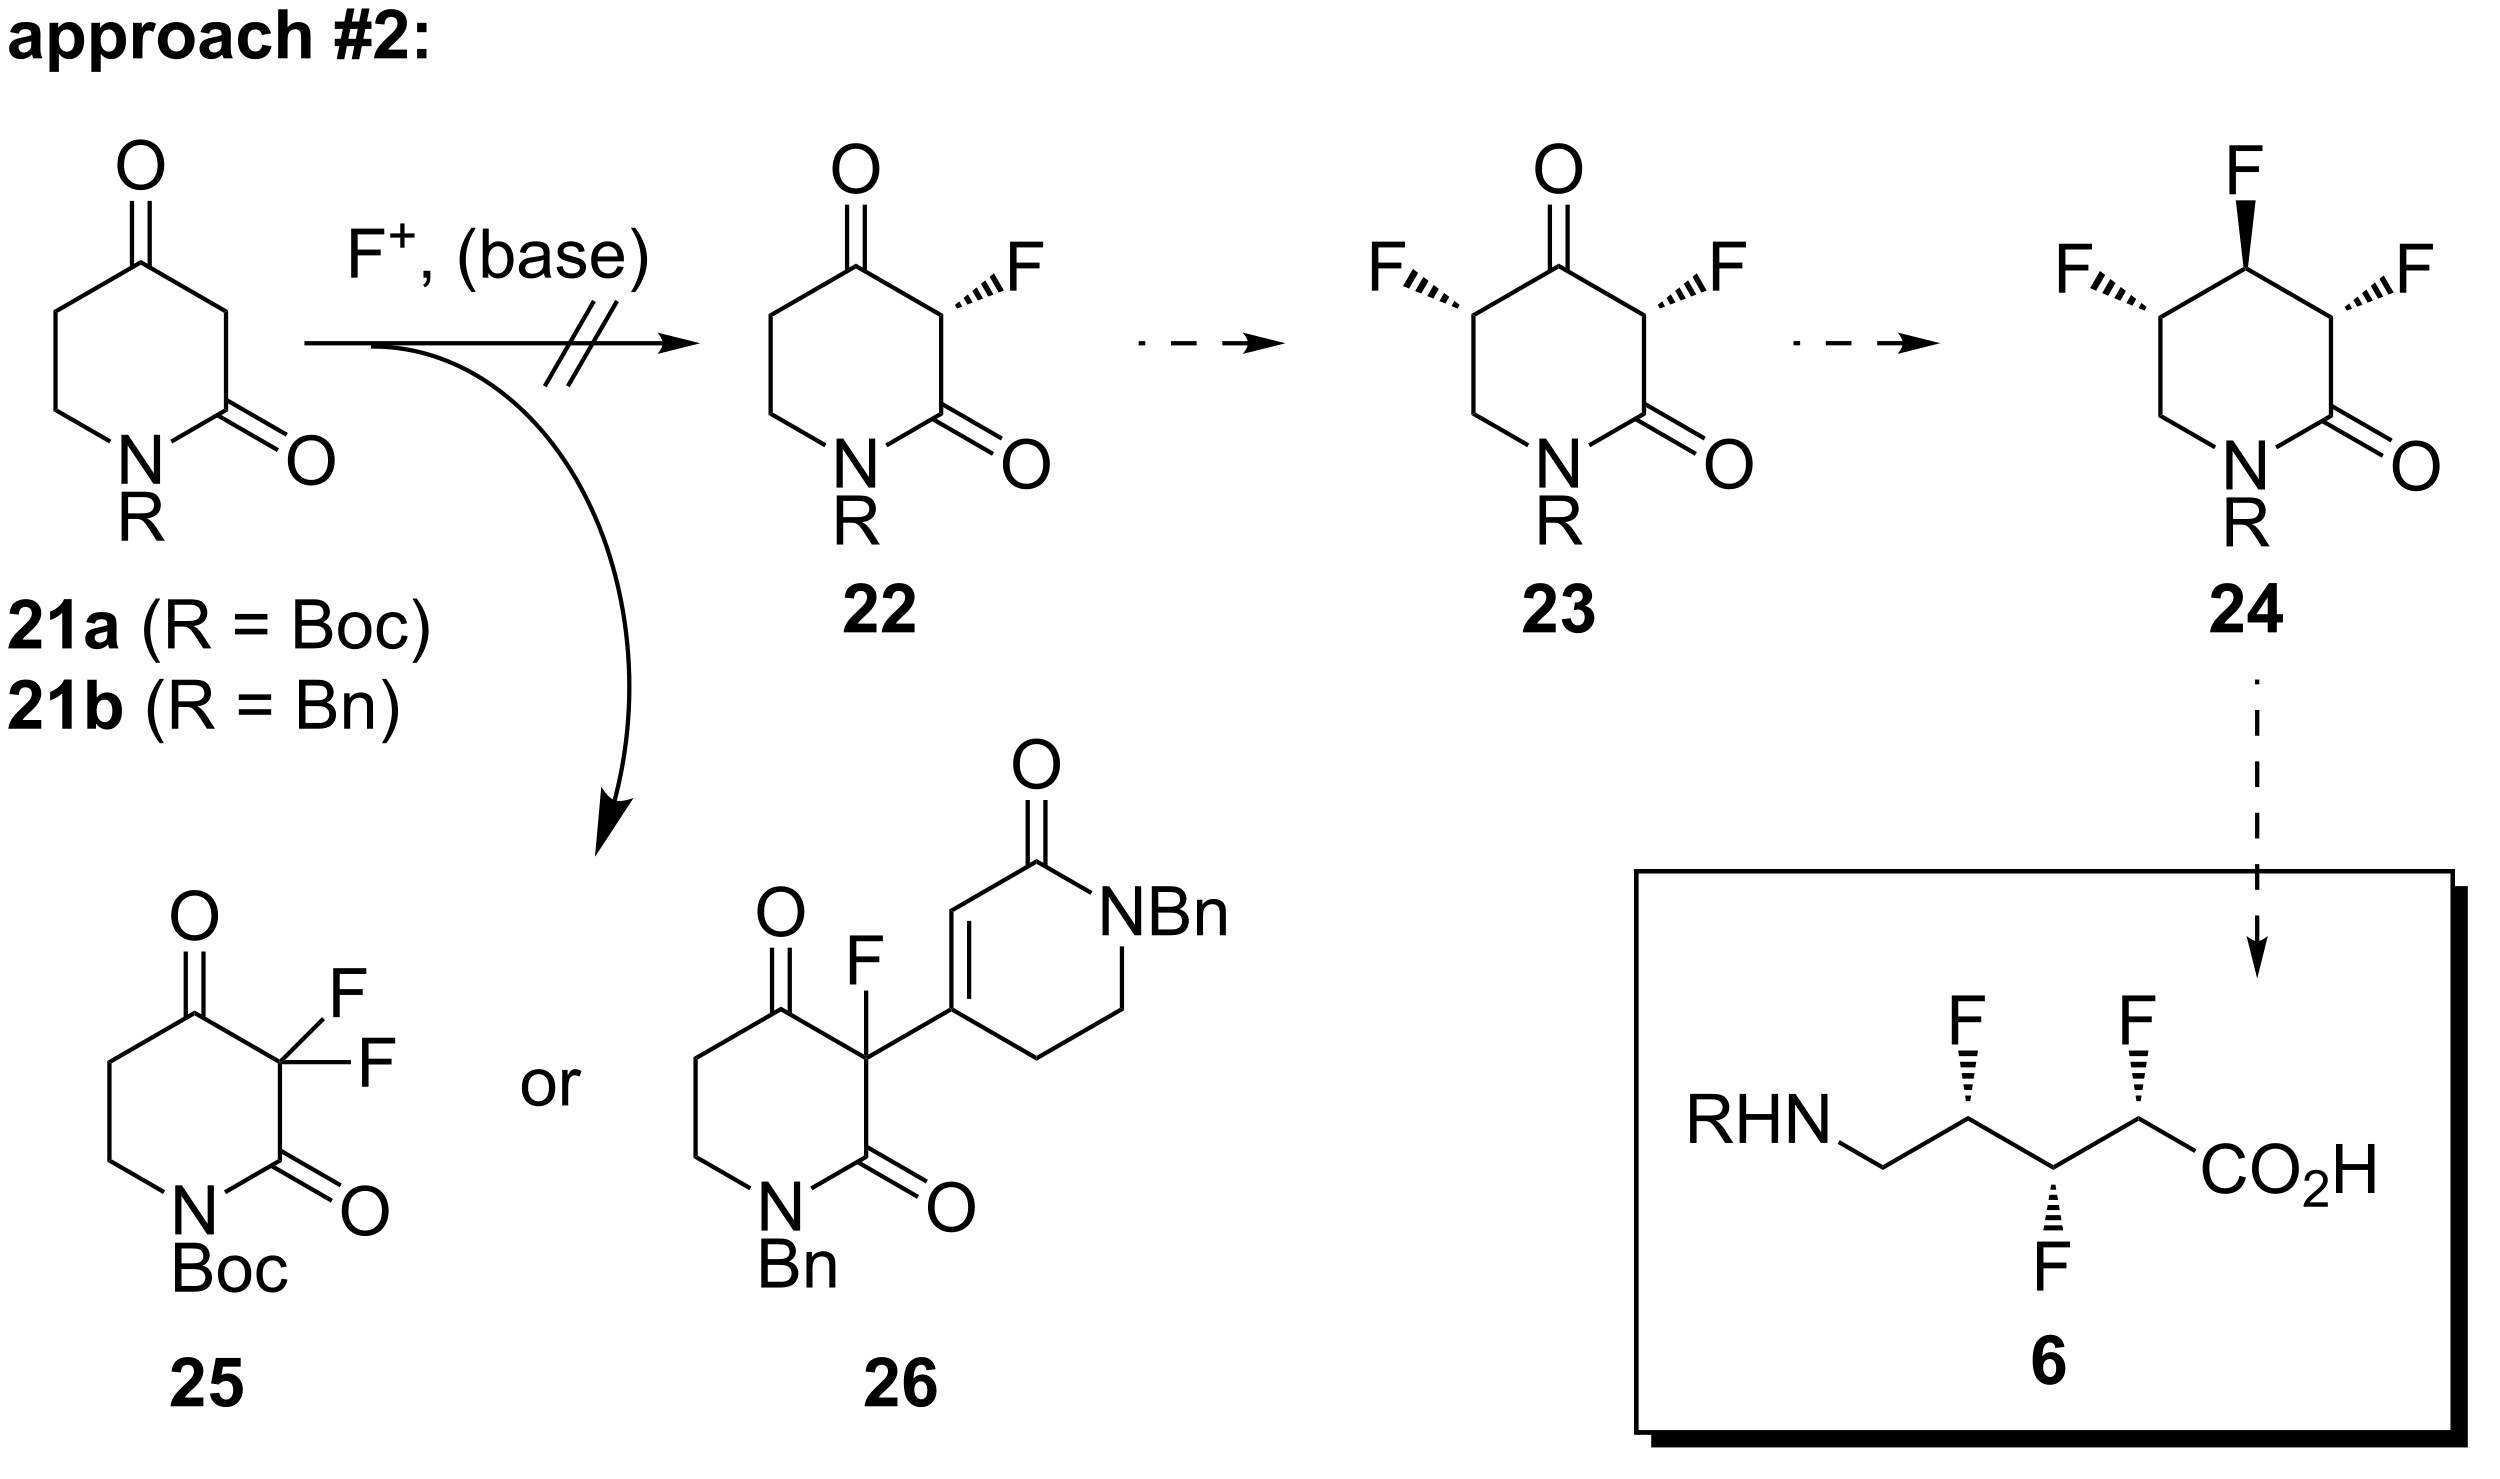 <?xml version="1.0" encoding="UTF-8"?>
<!DOCTYPE svg PUBLIC '-//W3C//DTD SVG 1.0//EN'
          'http://www.w3.org/TR/2001/REC-SVG-20010904/DTD/svg10.dtd'>
<svg stroke-dasharray="none" shape-rendering="auto" xmlns="http://www.w3.org/2000/svg" font-family="'Dialog'" text-rendering="auto" width="801" fill-opacity="1" color-interpolation="auto" color-rendering="auto" preserveAspectRatio="xMidYMid meet" font-size="12px" viewBox="0 0 801 474" fill="black" xmlns:xlink="http://www.w3.org/1999/xlink" stroke="black" image-rendering="auto" stroke-miterlimit="10" stroke-linecap="square" stroke-linejoin="miter" font-style="normal" stroke-width="1" height="474" stroke-dashoffset="0" font-weight="normal" stroke-opacity="1"
><!--Generated by the Batik Graphics2D SVG Generator--><defs id="genericDefs"
  /><g
  ><defs id="defs1"
    ><clipPath clipPathUnits="userSpaceOnUse" id="clipPath1"
      ><path d="M0.852 2.265 L300.897 2.265 L300.897 179.714 L0.852 179.714 L0.852 2.265 Z"
      /></clipPath
      ><clipPath clipPathUnits="userSpaceOnUse" id="clipPath2"
      ><path d="M21.257 36.846 L21.257 208.667 L312.087 208.667 L312.087 36.846 Z"
      /></clipPath
      ><clipPath clipPathUnits="userSpaceOnUse" id="clipPath3"
      ><path d="M21.257 36.846 L21.257 208.389 L311.988 208.389 L311.988 36.846 Z"
      /></clipPath
    ></defs
    ><g transform="scale(2.667,2.667) translate(-0.852,-2.265) matrix(1.029,0,0,1.029,-21.013,-35.635)"
    ><path d="M23.428 40.761 L22.43 40.581 Q22.6 39.98 23.009 39.691 Q23.42 39.402 24.227 39.402 Q24.962 39.402 25.321 39.576 Q25.68 39.748 25.826 40.016 Q25.975 40.285 25.975 40.998 L25.962 42.279 Q25.962 42.826 26.014 43.087 Q26.069 43.347 26.212 43.644 L25.126 43.644 Q25.084 43.535 25.022 43.319 Q24.993 43.222 24.983 43.191 Q24.701 43.464 24.381 43.602 Q24.061 43.738 23.696 43.738 Q23.055 43.738 22.686 43.391 Q22.319 43.042 22.319 42.511 Q22.319 42.16 22.485 41.884 Q22.654 41.608 22.957 41.462 Q23.259 41.316 23.829 41.206 Q24.6 41.061 24.897 40.936 L24.897 40.826 Q24.897 40.511 24.74 40.376 Q24.584 40.24 24.149 40.24 Q23.858 40.24 23.694 40.358 Q23.529 40.472 23.428 40.761 ZM24.897 41.652 Q24.686 41.722 24.227 41.821 Q23.772 41.917 23.631 42.011 Q23.415 42.162 23.415 42.397 Q23.415 42.628 23.587 42.798 Q23.759 42.964 24.024 42.964 Q24.321 42.964 24.592 42.769 Q24.79 42.621 24.852 42.404 Q24.897 42.264 24.897 41.871 L24.897 41.652 ZM27.026 39.496 L28.049 39.496 L28.049 40.105 Q28.247 39.792 28.585 39.597 Q28.927 39.402 29.341 39.402 Q30.065 39.402 30.567 39.969 Q31.073 40.535 31.073 41.545 Q31.073 42.584 30.565 43.162 Q30.057 43.738 29.333 43.738 Q28.989 43.738 28.71 43.602 Q28.432 43.464 28.122 43.131 L28.122 45.222 L27.026 45.222 L27.026 39.496 ZM28.111 41.498 Q28.111 42.199 28.388 42.532 Q28.666 42.865 29.065 42.865 Q29.448 42.865 29.7 42.561 Q29.955 42.253 29.955 41.553 Q29.955 40.902 29.692 40.587 Q29.432 40.269 29.044 40.269 Q28.643 40.269 28.377 40.579 Q28.111 40.889 28.111 41.498 ZM31.912 39.496 L32.936 39.496 L32.936 40.105 Q33.134 39.792 33.472 39.597 Q33.813 39.402 34.227 39.402 Q34.951 39.402 35.454 39.969 Q35.959 40.535 35.959 41.545 Q35.959 42.584 35.451 43.162 Q34.944 43.738 34.22 43.738 Q33.876 43.738 33.597 43.602 Q33.319 43.464 33.009 43.131 L33.009 45.222 L31.912 45.222 L31.912 39.496 ZM32.998 41.498 Q32.998 42.199 33.274 42.532 Q33.553 42.865 33.951 42.865 Q34.334 42.865 34.587 42.561 Q34.842 42.253 34.842 41.553 Q34.842 40.902 34.579 40.587 Q34.319 40.269 33.931 40.269 Q33.529 40.269 33.264 40.579 Q32.998 40.889 32.998 41.498 ZM37.88 43.644 L36.783 43.644 L36.783 39.496 L37.802 39.496 L37.802 40.084 Q38.065 39.667 38.273 39.535 Q38.481 39.402 38.747 39.402 Q39.122 39.402 39.471 39.608 L39.13 40.566 Q38.854 40.386 38.614 40.386 Q38.385 40.386 38.224 40.514 Q38.065 40.639 37.971 40.972 Q37.88 41.303 37.88 42.363 L37.88 43.644 ZM39.688 41.511 Q39.688 40.964 39.957 40.454 Q40.227 39.941 40.722 39.673 Q41.217 39.402 41.826 39.402 Q42.767 39.402 43.368 40.014 Q43.97 40.623 43.97 41.558 Q43.97 42.498 43.363 43.118 Q42.756 43.738 41.834 43.738 Q41.264 43.738 40.746 43.48 Q40.227 43.222 39.957 42.725 Q39.688 42.225 39.688 41.511 ZM40.813 41.569 Q40.813 42.186 41.105 42.514 Q41.399 42.842 41.829 42.842 Q42.259 42.842 42.55 42.514 Q42.842 42.186 42.842 41.561 Q42.842 40.951 42.55 40.623 Q42.259 40.295 41.829 40.295 Q41.399 40.295 41.105 40.623 Q40.813 40.951 40.813 41.569 ZM45.651 40.761 L44.653 40.581 Q44.822 39.98 45.231 39.691 Q45.643 39.402 46.45 39.402 Q47.184 39.402 47.544 39.576 Q47.903 39.748 48.049 40.016 Q48.197 40.285 48.197 40.998 L48.184 42.279 Q48.184 42.826 48.236 43.087 Q48.291 43.347 48.434 43.644 L47.349 43.644 Q47.307 43.535 47.244 43.319 Q47.216 43.222 47.205 43.191 Q46.924 43.464 46.604 43.602 Q46.283 43.738 45.919 43.738 Q45.278 43.738 44.908 43.391 Q44.541 43.042 44.541 42.511 Q44.541 42.16 44.708 41.884 Q44.877 41.608 45.179 41.462 Q45.481 41.316 46.052 41.206 Q46.822 41.061 47.119 40.936 L47.119 40.826 Q47.119 40.511 46.963 40.376 Q46.807 40.24 46.372 40.24 Q46.08 40.24 45.916 40.358 Q45.752 40.472 45.651 40.761 ZM47.119 41.652 Q46.908 41.722 46.45 41.821 Q45.994 41.917 45.854 42.011 Q45.638 42.162 45.638 42.397 Q45.638 42.628 45.809 42.798 Q45.981 42.964 46.247 42.964 Q46.544 42.964 46.815 42.769 Q47.013 42.621 47.075 42.404 Q47.119 42.264 47.119 41.871 L47.119 41.652 ZM52.897 40.722 L51.813 40.917 Q51.759 40.592 51.566 40.428 Q51.373 40.264 51.063 40.264 Q50.654 40.264 50.41 40.548 Q50.165 40.831 50.165 41.496 Q50.165 42.233 50.412 42.537 Q50.662 42.842 51.079 42.842 Q51.392 42.842 51.589 42.665 Q51.79 42.488 51.873 42.053 L52.951 42.238 Q52.782 42.98 52.306 43.36 Q51.829 43.738 51.029 43.738 Q50.118 43.738 49.576 43.165 Q49.037 42.589 49.037 41.574 Q49.037 40.545 49.579 39.975 Q50.123 39.402 51.048 39.402 Q51.806 39.402 52.254 39.727 Q52.701 40.053 52.897 40.722 ZM54.822 37.917 L54.822 40.022 Q55.354 39.402 56.091 39.402 Q56.471 39.402 56.776 39.542 Q57.08 39.683 57.234 39.902 Q57.388 40.121 57.445 40.386 Q57.502 40.652 57.502 41.209 L57.502 43.644 L56.403 43.644 L56.403 41.451 Q56.403 40.8 56.341 40.626 Q56.278 40.449 56.119 40.344 Q55.963 40.24 55.724 40.24 Q55.45 40.24 55.234 40.373 Q55.02 40.506 54.921 40.774 Q54.822 41.042 54.822 41.566 L54.822 43.644 L53.724 43.644 L53.724 37.917 L54.822 37.917 ZM60.864 42.217 L60.333 42.217 L60.333 41.358 L61.036 41.358 L61.27 40.206 L60.333 40.206 L60.333 39.342 L61.447 39.342 L61.755 37.819 L62.63 37.819 L62.322 39.342 L63.184 39.342 L63.486 37.819 L64.393 37.819 L64.08 39.342 L64.619 39.342 L64.619 40.206 L63.903 40.206 L63.669 41.358 L64.619 41.358 L64.619 42.217 L63.494 42.217 L63.184 43.743 L62.315 43.743 L62.614 42.217 L61.747 42.217 L61.44 43.743 L60.557 43.743 L60.864 42.217 ZM62.151 40.206 L61.919 41.358 L62.786 41.358 L63.013 40.206 L62.151 40.206 ZM68.759 42.623 L68.759 43.644 L64.912 43.644 Q64.975 43.066 65.287 42.548 Q65.6 42.029 66.522 41.175 Q67.264 40.483 67.43 40.238 Q67.657 39.897 67.657 39.566 Q67.657 39.199 67.459 39.001 Q67.264 38.803 66.915 38.803 Q66.571 38.803 66.368 39.011 Q66.165 39.217 66.134 39.699 L65.04 39.589 Q65.139 38.683 65.654 38.29 Q66.17 37.894 66.944 37.894 Q67.79 37.894 68.274 38.352 Q68.759 38.808 68.759 39.488 Q68.759 39.873 68.621 40.225 Q68.483 40.574 68.18 40.956 Q67.983 41.209 67.462 41.686 Q66.944 42.162 66.803 42.319 Q66.665 42.475 66.579 42.623 L68.759 42.623 ZM69.948 40.592 L69.948 39.496 L71.044 39.496 L71.044 40.592 L69.948 40.592 ZM69.948 43.644 L69.948 42.545 L71.044 42.545 L71.044 43.644 L69.948 43.644 Z" stroke="none" clip-path="url(#clipPath3)"
    /></g
    ><g transform="matrix(2.743,0,0,2.743,-58.307,-101.067)"
    ><path d="M35.44 93.358 L35.44 87.631 L36.219 87.631 L39.227 92.126 L39.227 87.631 L39.953 87.631 L39.953 93.358 L39.175 93.358 L36.167 88.858 L36.167 93.358 L35.44 93.358 Z" stroke="none" clip-path="url(#clipPath3)"
    /></g
    ><g transform="matrix(2.743,0,0,2.743,-58.307,-101.067)"
    ><path d="M35.461 100.008 L35.461 94.281 L38 94.281 Q38.766 94.281 39.164 94.435 Q39.563 94.588 39.8 94.979 Q40.039 95.37 40.039 95.844 Q40.039 96.453 39.643 96.872 Q39.25 97.289 38.425 97.401 Q38.727 97.547 38.883 97.688 Q39.214 97.992 39.511 98.448 L40.508 100.008 L39.555 100.008 L38.797 98.815 Q38.464 98.299 38.248 98.026 Q38.034 97.753 37.865 97.643 Q37.696 97.534 37.518 97.492 Q37.391 97.463 37.096 97.463 L36.219 97.463 L36.219 100.008 L35.461 100.008 ZM36.219 96.807 L37.846 96.807 Q38.367 96.807 38.659 96.701 Q38.953 96.594 39.104 96.357 Q39.258 96.12 39.258 95.844 Q39.258 95.438 38.961 95.177 Q38.667 94.914 38.031 94.914 L36.219 94.914 L36.219 96.807 Z" stroke="none" clip-path="url(#clipPath3)"
    /></g
    ><g transform="matrix(2.743,0,0,2.743,-58.307,-101.067)"
    ><path d="M27.491 73.088 L27.991 73.377 L27.991 84.588 L27.491 84.877 Z" stroke="none" clip-path="url(#clipPath3)"
    /></g
    ><g transform="matrix(2.743,0,0,2.743,-58.307,-101.067)"
    ><path d="M27.491 84.877 L27.991 84.588 L34.265 88.209 L34.015 88.642 Z" stroke="none" clip-path="url(#clipPath3)"
    /></g
    ><g transform="matrix(2.743,0,0,2.743,-58.307,-101.067)"
    ><path d="M41.381 88.648 L41.131 88.215 L47.407 84.589 L47.907 84.877 Z" stroke="none" clip-path="url(#clipPath3)"
    /></g
    ><g transform="matrix(2.743,0,0,2.743,-58.307,-101.067)"
    ><path d="M47.907 84.877 L47.407 84.589 L47.407 73.377 L47.907 73.089 Z" stroke="none" clip-path="url(#clipPath3)"
    /></g
    ><g transform="matrix(2.743,0,0,2.743,-58.307,-101.067)"
    ><path d="M47.907 73.089 L47.407 73.377 L37.706 67.772 L37.706 67.194 Z" stroke="none" clip-path="url(#clipPath3)"
    /></g
    ><g transform="matrix(2.743,0,0,2.743,-58.307,-101.067)"
    ><path d="M37.706 67.194 L37.706 67.772 L27.991 73.377 L27.491 73.088 Z" stroke="none" clip-path="url(#clipPath3)"
    /></g
    ><g transform="matrix(2.743,0,0,2.743,-58.307,-101.067)"
    ><path d="M34.969 56.169 Q34.969 54.742 35.734 53.937 Q36.5 53.13 37.711 53.13 Q38.503 53.13 39.138 53.51 Q39.776 53.888 40.109 54.565 Q40.446 55.242 40.446 56.101 Q40.446 56.973 40.094 57.661 Q39.742 58.348 39.096 58.703 Q38.453 59.057 37.706 59.057 Q36.899 59.057 36.261 58.666 Q35.625 58.273 35.297 57.598 Q34.969 56.921 34.969 56.169 ZM35.75 56.179 Q35.75 57.216 36.305 57.812 Q36.862 58.406 37.703 58.406 Q38.557 58.406 39.109 57.804 Q39.664 57.203 39.664 56.098 Q39.664 55.398 39.427 54.877 Q39.19 54.356 38.734 54.07 Q38.281 53.781 37.714 53.781 Q36.909 53.781 36.328 54.335 Q35.75 54.888 35.75 56.179 Z" stroke="none" clip-path="url(#clipPath3)"
    /></g
    ><g transform="matrix(2.743,0,0,2.743,-58.307,-101.067)"
    ><path d="M38.991 68.081 L38.991 60.309 L38.491 60.309 L38.491 68.081 ZM36.921 68.08 L36.921 60.309 L36.421 60.309 L36.421 68.08 Z" stroke="none" clip-path="url(#clipPath3)"
    /></g
    ><g transform="matrix(2.743,0,0,2.743,-58.307,-101.067)"
    ><path d="M54.877 90.669 Q54.877 89.242 55.643 88.437 Q56.409 87.63 57.62 87.63 Q58.411 87.63 59.047 88.01 Q59.685 88.388 60.018 89.065 Q60.354 89.742 60.354 90.601 Q60.354 91.473 60.002 92.161 Q59.651 92.848 59.005 93.203 Q58.362 93.557 57.614 93.557 Q56.807 93.557 56.169 93.166 Q55.534 92.773 55.206 92.098 Q54.877 91.421 54.877 90.669 ZM55.659 90.679 Q55.659 91.716 56.213 92.312 Q56.771 92.906 57.612 92.906 Q58.466 92.906 59.018 92.304 Q59.573 91.703 59.573 90.598 Q59.573 89.898 59.336 89.377 Q59.099 88.856 58.643 88.57 Q58.19 88.281 57.622 88.281 Q56.818 88.281 56.237 88.835 Q55.659 89.388 55.659 90.679 Z" stroke="none" clip-path="url(#clipPath3)"
    /></g
    ><g transform="matrix(2.743,0,0,2.743,-58.307,-101.067)"
    ><path d="M46.497 85.547 L53.595 89.645 L53.845 89.212 L46.747 85.114 ZM47.532 83.754 L54.63 87.853 L54.88 87.42 L47.782 83.321 Z" stroke="none" clip-path="url(#clipPath3)"
    /></g
    ><g transform="matrix(2.743,0,0,2.743,-58.307,-101.067)"
    ><path d="M98.671 76.69 L57.066 76.69 L56.816 76.69 L56.816 77.19 L57.066 77.19 L98.671 77.19 L98.921 77.19 L98.921 76.69 L98.671 76.69 ZM103.046 76.94 L98.046 75.69 C98.046 75.69 98.671 76.393 98.671 76.94 C98.671 77.487 98.046 78.19 98.046 78.19 Z" stroke="none" clip-path="url(#clipPath3)"
    /></g
    ><g transform="matrix(2.743,0,0,2.743,-58.307,-101.067)"
    ><path d="M118.971 93.797 L118.971 88.071 L119.749 88.071 L122.757 92.566 L122.757 88.071 L123.484 88.071 L123.484 93.797 L122.705 93.797 L119.697 89.297 L119.697 93.797 L118.971 93.797 Z" stroke="none" clip-path="url(#clipPath3)"
    /></g
    ><g transform="matrix(2.743,0,0,2.743,-58.307,-101.067)"
    ><path d="M118.992 100.448 L118.992 94.721 L121.531 94.721 Q122.296 94.721 122.695 94.875 Q123.093 95.028 123.33 95.419 Q123.57 95.809 123.57 96.283 Q123.57 96.893 123.174 97.312 Q122.781 97.729 121.955 97.841 Q122.257 97.987 122.414 98.127 Q122.744 98.432 123.041 98.888 L124.039 100.448 L123.085 100.448 L122.328 99.255 Q121.994 98.739 121.778 98.466 Q121.565 98.192 121.395 98.083 Q121.226 97.974 121.049 97.932 Q120.921 97.903 120.627 97.903 L119.749 97.903 L119.749 100.448 L118.992 100.448 ZM119.749 97.247 L121.377 97.247 Q121.898 97.247 122.19 97.14 Q122.484 97.033 122.635 96.796 Q122.789 96.559 122.789 96.283 Q122.789 95.877 122.492 95.617 Q122.197 95.354 121.562 95.354 L119.749 95.354 L119.749 97.247 Z" stroke="none" clip-path="url(#clipPath3)"
    /></g
    ><g transform="matrix(2.743,0,0,2.743,-58.307,-101.067)"
    ><path d="M111.022 73.528 L111.522 73.817 L111.522 85.028 L111.022 85.317 Z" stroke="none" clip-path="url(#clipPath3)"
    /></g
    ><g transform="matrix(2.743,0,0,2.743,-58.307,-101.067)"
    ><path d="M111.022 85.317 L111.522 85.028 L117.796 88.648 L117.546 89.082 Z" stroke="none" clip-path="url(#clipPath3)"
    /></g
    ><g transform="matrix(2.743,0,0,2.743,-58.307,-101.067)"
    ><path d="M124.912 89.088 L124.661 88.655 L130.937 85.028 L131.437 85.317 Z" stroke="none" clip-path="url(#clipPath3)"
    /></g
    ><g transform="matrix(2.743,0,0,2.743,-58.307,-101.067)"
    ><path d="M131.437 85.317 L130.937 85.028 L130.937 73.817 L131.437 73.528 Z" stroke="none" clip-path="url(#clipPath3)"
    /></g
    ><g transform="matrix(2.743,0,0,2.743,-58.307,-101.067)"
    ><path d="M131.437 73.528 L130.937 73.817 L121.236 68.211 L121.237 67.634 Z" stroke="none" clip-path="url(#clipPath3)"
    /></g
    ><g transform="matrix(2.743,0,0,2.743,-58.307,-101.067)"
    ><path d="M121.237 67.634 L121.236 68.211 L111.522 73.817 L111.022 73.528 Z" stroke="none" clip-path="url(#clipPath3)"
    /></g
    ><g transform="matrix(2.743,0,0,2.743,-58.307,-101.067)"
    ><path d="M118.499 56.608 Q118.499 55.181 119.265 54.377 Q120.031 53.569 121.242 53.569 Q122.033 53.569 122.669 53.95 Q123.307 54.327 123.64 55.004 Q123.976 55.681 123.976 56.541 Q123.976 57.413 123.624 58.101 Q123.273 58.788 122.627 59.142 Q121.984 59.496 121.237 59.496 Q120.429 59.496 119.791 59.106 Q119.156 58.713 118.828 58.038 Q118.499 57.361 118.499 56.608 ZM119.281 56.619 Q119.281 57.655 119.835 58.252 Q120.393 58.845 121.234 58.845 Q122.088 58.845 122.64 58.244 Q123.195 57.642 123.195 56.538 Q123.195 55.838 122.958 55.317 Q122.721 54.796 122.265 54.51 Q121.812 54.22 121.244 54.22 Q120.44 54.22 119.859 54.775 Q119.281 55.327 119.281 56.619 Z" stroke="none" clip-path="url(#clipPath3)"
    /></g
    ><g transform="matrix(2.743,0,0,2.743,-58.307,-101.067)"
    ><path d="M122.522 68.521 L122.522 60.749 L122.022 60.749 L122.022 68.521 ZM120.451 68.52 L120.451 60.749 L119.951 60.749 L119.951 68.52 Z" stroke="none" clip-path="url(#clipPath3)"
    /></g
    ><g transform="matrix(2.743,0,0,2.743,-58.307,-101.067)"
    ><path d="M138.408 91.108 Q138.408 89.681 139.174 88.877 Q139.939 88.069 141.15 88.069 Q141.942 88.069 142.577 88.45 Q143.215 88.827 143.549 89.504 Q143.885 90.181 143.885 91.041 Q143.885 91.913 143.533 92.601 Q143.181 93.288 142.536 93.642 Q141.892 93.996 141.145 93.996 Q140.338 93.996 139.7 93.606 Q139.064 93.213 138.736 92.538 Q138.408 91.861 138.408 91.108 ZM139.189 91.119 Q139.189 92.155 139.744 92.752 Q140.301 93.345 141.142 93.345 Q141.997 93.345 142.549 92.744 Q143.103 92.142 143.103 91.038 Q143.103 90.338 142.866 89.817 Q142.629 89.296 142.174 89.01 Q141.72 88.72 141.153 88.72 Q140.348 88.72 139.767 89.275 Q139.189 89.827 139.189 91.119 Z" stroke="none" clip-path="url(#clipPath3)"
    /></g
    ><g transform="matrix(2.743,0,0,2.743,-58.307,-101.067)"
    ><path d="M130.028 85.987 L137.125 90.085 L137.375 89.652 L130.278 85.554 ZM131.062 84.194 L138.16 88.293 L138.41 87.86 L131.312 83.761 Z" stroke="none" clip-path="url(#clipPath3)"
    /></g
    ><g transform="matrix(2.743,0,0,2.743,-58.307,-101.067)"
    ><path d="M139.239 70.797 L139.239 65.071 L143.103 65.071 L143.103 65.745 L139.997 65.745 L139.997 67.519 L142.684 67.519 L142.684 68.196 L139.997 68.196 L139.997 70.797 L139.239 70.797 Z" stroke="none" clip-path="url(#clipPath3)"
    /></g
    ><g transform="matrix(2.743,0,0,2.743,-58.307,-101.067)"
    ><path d="M132.794 72.456 L133.302 72.046 L133.653 72.654 L133.044 72.889 ZM133.809 71.637 L134.316 71.227 L134.869 72.186 L134.261 72.42 ZM134.823 70.817 L135.33 70.408 L136.086 71.716 L135.477 71.951 ZM135.837 69.998 L136.344 69.589 L137.302 71.248 L136.694 71.482 ZM136.852 69.179 L137.359 68.769 L138.519 70.778 L137.911 71.013 Z" stroke="none" clip-path="url(#clipPath3)"
    /></g
    ><g transform="matrix(2.743,0,0,2.743,-58.307,-101.067)"
    ><path d="M281.307 94.021 L281.307 88.294 L282.085 88.294 L285.093 92.789 L285.093 88.294 L285.82 88.294 L285.82 94.021 L285.041 94.021 L282.033 89.521 L282.033 94.021 L281.307 94.021 Z" stroke="none" clip-path="url(#clipPath3)"
    /></g
    ><g transform="matrix(2.743,0,0,2.743,-58.307,-101.067)"
    ><path d="M281.327 100.671 L281.327 94.944 L283.866 94.944 Q284.632 94.944 285.031 95.098 Q285.429 95.251 285.666 95.642 Q285.906 96.033 285.906 96.507 Q285.906 97.116 285.51 97.535 Q285.116 97.952 284.291 98.064 Q284.593 98.21 284.749 98.35 Q285.08 98.655 285.377 99.111 L286.374 100.671 L285.421 100.671 L284.663 99.478 Q284.33 98.963 284.114 98.689 Q283.9 98.416 283.731 98.306 Q283.562 98.197 283.385 98.155 Q283.257 98.126 282.963 98.126 L282.085 98.126 L282.085 100.671 L281.327 100.671 ZM282.085 97.47 L283.713 97.47 Q284.234 97.47 284.525 97.364 Q284.82 97.257 284.971 97.02 Q285.124 96.783 285.124 96.507 Q285.124 96.1 284.827 95.84 Q284.533 95.577 283.898 95.577 L282.085 95.577 L282.085 97.47 Z" stroke="none" clip-path="url(#clipPath3)"
    /></g
    ><g transform="matrix(2.743,0,0,2.743,-58.307,-101.067)"
    ><path d="M273.358 73.772 L273.858 74.06 L273.858 85.271 L273.358 85.561 Z" stroke="none" clip-path="url(#clipPath3)"
    /></g
    ><g transform="matrix(2.743,0,0,2.743,-58.307,-101.067)"
    ><path d="M273.358 85.561 L273.858 85.271 L280.131 88.879 L279.882 89.312 Z" stroke="none" clip-path="url(#clipPath3)"
    /></g
    ><g transform="matrix(2.743,0,0,2.743,-58.307,-101.067)"
    ><path d="M287.247 89.32 L286.997 88.886 L293.28 85.272 L293.78 85.561 Z" stroke="none" clip-path="url(#clipPath3)"
    /></g
    ><g transform="matrix(2.743,0,0,2.743,-58.307,-101.067)"
    ><path d="M293.78 85.561 L293.28 85.272 L293.28 74.06 L293.78 73.772 Z" stroke="none" clip-path="url(#clipPath3)"
    /></g
    ><g transform="matrix(2.743,0,0,2.743,-58.307,-101.067)"
    ><path d="M293.78 73.772 L293.28 74.06 L283.572 68.455 L283.572 68.166 L283.838 68.031 Z" stroke="none" clip-path="url(#clipPath3)"
    /></g
    ><g transform="matrix(2.743,0,0,2.743,-58.307,-101.067)"
    ><path d="M283.307 68.031 L283.572 68.166 L283.572 68.455 L273.858 74.06 L273.358 73.772 Z" stroke="none" clip-path="url(#clipPath3)"
    /></g
    ><g transform="matrix(2.743,0,0,2.743,-58.307,-101.067)"
    ><path d="M281.666 59.541 L281.666 53.815 L285.531 53.815 L285.531 54.489 L282.424 54.489 L282.424 56.263 L285.111 56.263 L285.111 56.94 L282.424 56.94 L282.424 59.541 L281.666 59.541 Z" stroke="none" clip-path="url(#clipPath3)"
    /></g
    ><g transform="matrix(2.743,0,0,2.743,-58.307,-101.067)"
    ><path d="M283.838 68.031 L283.572 68.166 L283.307 68.031 L282.412 60.246 L284.732 60.246 Z" stroke="none" clip-path="url(#clipPath3)"
    /></g
    ><g transform="matrix(2.743,0,0,2.743,-58.307,-101.067)"
    ><path d="M300.744 91.332 Q300.744 89.905 301.509 89.1 Q302.275 88.293 303.486 88.293 Q304.277 88.293 304.913 88.673 Q305.551 89.05 305.884 89.728 Q306.22 90.405 306.22 91.264 Q306.22 92.136 305.869 92.824 Q305.517 93.511 304.871 93.866 Q304.228 94.22 303.481 94.22 Q302.673 94.22 302.035 93.829 Q301.4 93.436 301.072 92.761 Q300.744 92.084 300.744 91.332 ZM301.525 91.342 Q301.525 92.379 302.08 92.975 Q302.637 93.569 303.478 93.569 Q304.332 93.569 304.884 92.967 Q305.439 92.366 305.439 91.261 Q305.439 90.561 305.202 90.04 Q304.965 89.519 304.509 89.233 Q304.056 88.944 303.488 88.944 Q302.684 88.944 302.103 89.498 Q301.525 90.05 301.525 91.342 Z" stroke="none" clip-path="url(#clipPath3)"
    /></g
    ><g transform="matrix(2.743,0,0,2.743,-58.307,-101.067)"
    ><path d="M292.369 86.229 L299.461 90.312 L299.711 89.879 L292.619 85.796 ZM293.405 84.44 L300.493 88.521 L300.742 88.088 L293.654 84.007 Z" stroke="none" clip-path="url(#clipPath3)"
    /></g
    ><g transform="matrix(2.743,0,0,2.743,-58.307,-101.067)"
    ><path d="M301.574 71.041 L301.574 65.314 L305.439 65.314 L305.439 65.989 L302.332 65.989 L302.332 67.763 L305.02 67.763 L305.02 68.439 L302.332 68.439 L302.332 71.041 L301.574 71.041 Z" stroke="none" clip-path="url(#clipPath3)"
    /></g
    ><g transform="matrix(2.743,0,0,2.743,-58.307,-101.067)"
    ><path d="M295.136 72.699 L295.643 72.29 L295.994 72.898 L295.387 73.132 ZM296.149 71.88 L296.656 71.471 L297.209 72.429 L296.602 72.663 ZM297.162 71.061 L297.668 70.652 L298.424 71.96 L297.817 72.195 ZM298.175 70.243 L298.681 69.833 L299.64 71.492 L299.032 71.726 ZM299.188 69.424 L299.694 69.014 L300.855 71.023 L300.247 71.257 Z" stroke="none" clip-path="url(#clipPath3)"
    /></g
    ><g transform="matrix(2.743,0,0,2.743,-58.307,-101.067)"
    ><path d="M261.75 71.041 L261.75 65.314 L265.615 65.314 L265.615 65.989 L262.508 65.989 L262.508 67.763 L265.196 67.763 L265.196 68.439 L262.508 68.439 L262.508 71.041 L261.75 71.041 Z" stroke="none" clip-path="url(#clipPath3)"
    /></g
    ><g transform="matrix(2.743,0,0,2.743,-58.307,-101.067)"
    ><path d="M271.751 73.132 L271.044 72.84 L271.395 72.232 L272.001 72.699 ZM270.337 72.548 L269.63 72.257 L270.183 71.298 L270.789 71.765 ZM268.923 71.965 L268.216 71.673 L268.972 70.365 L269.578 70.832 ZM267.509 71.381 L266.802 71.09 L267.76 69.431 L268.366 69.898 ZM266.095 70.798 L265.388 70.506 L266.548 68.497 L267.154 68.964 Z" stroke="none" clip-path="url(#clipPath3)"
    /></g
    ><g transform="matrix(2.743,0,0,2.743,-58.307,-101.067)"
    ><path d="M251.142 167.183 L251.142 167.761 L241.185 173.511 L241.184 172.933 Z" stroke="none" clip-path="url(#clipPath3)"
    /></g
    ><g transform="matrix(2.743,0,0,2.743,-58.307,-101.067)"
    ><path d="M251.142 167.761 L251.142 167.183 L261.093 172.933 L261.093 173.511 Z" stroke="none" clip-path="url(#clipPath3)"
    /></g
    ><g transform="matrix(2.743,0,0,2.743,-58.307,-101.067)"
    ><path d="M261.093 173.511 L261.093 172.933 L271.057 167.183 L271.057 167.761 Z" stroke="none" clip-path="url(#clipPath3)"
    /></g
    ><g transform="matrix(2.743,0,0,2.743,-58.307,-101.067)"
    ><path d="M249.236 158.847 L249.236 153.12 L253.1 153.12 L253.1 153.795 L249.994 153.795 L249.994 155.568 L252.681 155.568 L252.681 156.245 L249.994 156.245 L249.994 158.847 L249.236 158.847 Z" stroke="none" clip-path="url(#clipPath3)"
    /></g
    ><g transform="matrix(2.743,0,0,2.743,-58.307,-101.067)"
    ><path d="M250.892 165.472 L250.791 164.814 L251.493 164.814 L251.392 165.472 ZM250.69 164.156 L250.589 163.499 L251.695 163.499 L251.594 164.156 ZM250.488 162.841 L250.387 162.183 L251.898 162.183 L251.797 162.841 ZM250.285 161.525 L250.184 160.867 L252.1 160.867 L251.999 161.525 ZM250.083 160.209 L249.982 159.552 L252.302 159.552 L252.201 160.209 Z" stroke="none" clip-path="url(#clipPath3)"
    /></g
    ><g transform="matrix(2.743,0,0,2.743,-58.307,-101.067)"
    ><path d="M282.843 174.189 L283.601 174.379 Q283.364 175.314 282.744 175.806 Q282.124 176.296 281.231 176.296 Q280.304 176.296 279.723 175.918 Q279.145 175.541 278.841 174.827 Q278.538 174.111 278.538 173.291 Q278.538 172.395 278.88 171.731 Q279.223 171.064 279.853 170.718 Q280.484 170.371 281.242 170.371 Q282.101 170.371 282.687 170.809 Q283.273 171.246 283.505 172.041 L282.757 172.215 Q282.559 171.59 282.179 171.306 Q281.801 171.02 281.226 171.02 Q280.567 171.02 280.122 171.338 Q279.679 171.653 279.499 172.187 Q279.32 172.72 279.32 173.286 Q279.32 174.017 279.533 174.562 Q279.747 175.106 280.195 175.377 Q280.645 175.645 281.169 175.645 Q281.804 175.645 282.244 175.278 Q282.687 174.911 282.843 174.189 ZM284.305 173.408 Q284.305 171.981 285.071 171.176 Q285.837 170.369 287.048 170.369 Q287.839 170.369 288.475 170.749 Q289.113 171.127 289.446 171.804 Q289.782 172.481 289.782 173.34 Q289.782 174.213 289.43 174.9 Q289.079 175.588 288.433 175.942 Q287.79 176.296 287.042 176.296 Q286.235 176.296 285.597 175.905 Q284.962 175.512 284.634 174.838 Q284.305 174.161 284.305 173.408 ZM285.087 173.418 Q285.087 174.455 285.641 175.051 Q286.199 175.645 287.04 175.645 Q287.894 175.645 288.446 175.043 Q289.001 174.442 289.001 173.338 Q289.001 172.637 288.764 172.116 Q288.527 171.595 288.071 171.309 Q287.618 171.02 287.05 171.02 Q286.245 171.02 285.665 171.575 Q285.087 172.127 285.087 173.418 Z" stroke="none" clip-path="url(#clipPath3)"
    /></g
    ><g transform="matrix(2.743,0,0,2.743,-58.307,-101.067)"
    ><path d="M293.161 177.289 L293.161 177.797 L290.322 177.797 Q290.316 177.606 290.384 177.43 Q290.492 177.141 290.73 176.859 Q290.97 176.578 291.421 176.209 Q292.12 175.635 292.367 175.299 Q292.613 174.963 292.613 174.664 Q292.613 174.352 292.388 174.137 Q292.165 173.92 291.804 173.92 Q291.423 173.92 291.195 174.149 Q290.966 174.377 290.964 174.781 L290.421 174.727 Q290.478 174.119 290.841 173.803 Q291.204 173.484 291.816 173.484 Q292.435 173.484 292.794 173.828 Q293.156 174.17 293.156 174.676 Q293.156 174.934 293.05 175.184 Q292.945 175.432 292.699 175.707 Q292.454 175.982 291.886 176.463 Q291.411 176.862 291.277 177.004 Q291.142 177.147 291.054 177.289 L293.161 177.289 Z" stroke="none" clip-path="url(#clipPath3)"
    /></g
    ><g transform="matrix(2.743,0,0,2.743,-58.307,-101.067)"
    ><path d="M294.118 176.197 L294.118 170.47 L294.875 170.47 L294.875 172.822 L297.852 172.822 L297.852 170.47 L298.61 170.47 L298.61 176.197 L297.852 176.197 L297.852 173.496 L294.875 173.496 L294.875 176.197 L294.118 176.197 Z" stroke="none" clip-path="url(#clipPath3)"
    /></g
    ><g transform="matrix(2.743,0,0,2.743,-58.307,-101.067)"
    ><path d="M271.057 167.761 L271.057 167.183 L277.817 171.087 L277.567 171.519 Z" stroke="none" clip-path="url(#clipPath3)"
    /></g
    ><g transform="matrix(2.743,0,0,2.743,-58.307,-101.067)"
    ><path d="M269.151 158.847 L269.151 153.12 L273.016 153.12 L273.016 153.795 L269.909 153.795 L269.909 155.568 L272.596 155.568 L272.596 156.245 L269.909 156.245 L269.909 158.847 L269.151 158.847 Z" stroke="none" clip-path="url(#clipPath3)"
    /></g
    ><g transform="matrix(2.743,0,0,2.743,-58.307,-101.067)"
    ><path d="M270.807 165.472 L270.706 164.814 L271.409 164.814 L271.307 165.472 ZM270.605 164.156 L270.504 163.499 L271.611 163.499 L271.51 164.156 ZM270.403 162.841 L270.302 162.183 L271.813 162.183 L271.712 162.841 ZM270.201 161.525 L270.1 160.867 L272.015 160.867 L271.914 161.525 ZM269.998 160.209 L269.897 159.552 L272.217 159.552 L272.116 160.209 Z" stroke="none" clip-path="url(#clipPath3)"
    /></g
    ><g transform="matrix(2.743,0,0,2.743,-58.307,-101.067)"
    ><path d="M259.187 187.597 L259.187 181.87 L263.051 181.87 L263.051 182.545 L259.945 182.545 L259.945 184.318 L262.632 184.318 L262.632 184.995 L259.945 184.995 L259.945 187.597 L259.187 187.597 Z" stroke="none" clip-path="url(#clipPath3)"
    /></g
    ><g transform="matrix(2.743,0,0,2.743,-58.307,-101.067)"
    ><path d="M261.343 175.222 L261.444 175.815 L260.742 175.815 L260.843 175.222 ZM261.545 176.409 L261.646 177.002 L260.54 177.002 L260.641 176.409 ZM261.747 177.596 L261.849 178.189 L260.337 178.189 L260.438 177.596 ZM261.95 178.782 L262.051 179.376 L260.135 179.376 L260.236 178.782 ZM262.152 179.969 L262.253 180.563 L259.933 180.563 L260.034 179.969 Z" stroke="none" clip-path="url(#clipPath3)"
    /></g
    ><g transform="matrix(2.743,0,0,2.743,-58.307,-101.067)"
    ><path d="M218.671 170.347 L218.671 164.62 L221.21 164.62 Q221.975 164.62 222.374 164.774 Q222.772 164.928 223.009 165.318 Q223.249 165.709 223.249 166.183 Q223.249 166.792 222.853 167.212 Q222.46 167.628 221.634 167.74 Q221.936 167.886 222.092 168.027 Q222.423 168.331 222.72 168.787 L223.717 170.347 L222.764 170.347 L222.006 169.154 Q221.673 168.639 221.457 168.365 Q221.243 168.092 221.074 167.982 Q220.905 167.873 220.728 167.831 Q220.6 167.803 220.306 167.803 L219.428 167.803 L219.428 170.347 L218.671 170.347 ZM219.428 167.147 L221.056 167.147 Q221.577 167.147 221.868 167.04 Q222.163 166.933 222.314 166.696 Q222.467 166.459 222.467 166.183 Q222.467 165.777 222.171 165.516 Q221.876 165.253 221.241 165.253 L219.428 165.253 L219.428 167.147 ZM224.458 170.347 L224.458 164.62 L225.216 164.62 L225.216 166.972 L228.193 166.972 L228.193 164.62 L228.951 164.62 L228.951 170.347 L228.193 170.347 L228.193 167.647 L225.216 167.647 L225.216 170.347 L224.458 170.347 ZM230.204 170.347 L230.204 164.62 L230.983 164.62 L233.991 169.115 L233.991 164.62 L234.717 164.62 L234.717 170.347 L233.939 170.347 L230.931 165.847 L230.931 170.347 L230.204 170.347 Z" stroke="none" clip-path="url(#clipPath3)"
    /></g
    ><g transform="matrix(2.743,0,0,2.743,-58.307,-101.067)"
    ><path d="M241.184 172.933 L241.185 173.511 L235.895 170.458 L236.145 170.025 Z" stroke="none" clip-path="url(#clipPath3)"
    /></g
    ><g transform="matrix(2.743,0,0,2.743,-58.307,-101.067)"
    ><path d="M93.29 130.399 L93.29 130.398 L93.291 130.394 L93.294 130.385 L93.299 130.366 C93.306 130.34 93.313 130.314 93.32 130.288 C93.333 130.237 93.347 130.185 93.36 130.133 C93.387 130.03 93.414 129.927 93.44 129.824 C93.65 128.997 93.839 128.163 94.007 127.323 C94.679 123.966 95.016 120.519 95.016 117.072 C95.017 110.176 93.675 103.28 90.99 97.099 C88.301 90.911 84.469 85.908 79.962 82.45 C75.444 78.984 70.248 77.07 64.847 77.069 L64.597 77.069 L64.597 77.569 L64.847 77.569 C70.137 77.57 75.227 79.448 79.657 82.847 C84.097 86.253 87.876 91.188 90.531 97.298 C93.189 103.416 94.517 110.244 94.516 117.072 C94.516 120.486 94.182 123.9 93.517 127.225 C93.35 128.056 93.163 128.882 92.955 129.701 C92.929 129.803 92.903 129.905 92.876 130.007 C92.863 130.058 92.85 130.109 92.836 130.16 C92.829 130.186 92.823 130.212 92.816 130.237 L92.811 130.256 L92.808 130.266 L92.808 130.268 L92.807 130.268 L92.742 130.51 L93.225 130.64 L93.29 130.399 ZM90.753 136.941 L95.268 130.041 C95.268 130.041 93.877 130.616 93.05 130.329 C92.224 130.042 91.489 128.728 91.489 128.728 Z" stroke="none" clip-path="url(#clipPath3)"
    /></g
    ><g transform="matrix(2.743,0,0,2.743,-58.307,-101.067)"
    ><path d="M41.725 181.028 L41.725 175.302 L42.503 175.302 L45.511 179.797 L45.511 175.302 L46.238 175.302 L46.238 181.028 L45.459 181.028 L42.451 176.528 L42.451 181.028 L41.725 181.028 Z" stroke="none" clip-path="url(#clipPath3)"
    /></g
    ><g transform="matrix(2.743,0,0,2.743,-58.307,-101.067)"
    ><path d="M41.701 187.728 L41.701 182.002 L43.85 182.002 Q44.506 182.002 44.902 182.176 Q45.3 182.348 45.524 182.71 Q45.748 183.072 45.748 183.465 Q45.748 183.833 45.548 184.158 Q45.35 184.481 44.949 184.681 Q45.467 184.833 45.745 185.2 Q46.027 185.567 46.027 186.067 Q46.027 186.471 45.855 186.817 Q45.686 187.161 45.436 187.348 Q45.186 187.536 44.808 187.632 Q44.433 187.728 43.886 187.728 L41.701 187.728 ZM42.459 184.408 L43.699 184.408 Q44.201 184.408 44.42 184.34 Q44.709 184.254 44.855 184.056 Q45.003 183.856 45.003 183.556 Q45.003 183.27 44.865 183.054 Q44.73 182.838 44.475 182.757 Q44.222 182.676 43.605 182.676 L42.459 182.676 L42.459 184.408 ZM42.459 187.051 L43.886 187.051 Q44.253 187.051 44.402 187.025 Q44.662 186.978 44.837 186.869 Q45.014 186.76 45.126 186.551 Q45.24 186.34 45.24 186.067 Q45.24 185.747 45.076 185.512 Q44.912 185.275 44.62 185.179 Q44.331 185.083 43.785 185.083 L42.459 185.083 L42.459 187.051 ZM46.717 185.653 Q46.717 184.502 47.358 183.947 Q47.894 183.486 48.662 183.486 Q49.519 183.486 50.061 184.046 Q50.605 184.606 50.605 185.596 Q50.605 186.395 50.363 186.856 Q50.123 187.314 49.665 187.57 Q49.206 187.822 48.662 187.822 Q47.792 187.822 47.253 187.265 Q46.717 186.705 46.717 185.653 ZM47.441 185.653 Q47.441 186.45 47.787 186.848 Q48.136 187.244 48.662 187.244 Q49.186 187.244 49.532 186.846 Q49.881 186.447 49.881 185.629 Q49.881 184.861 49.532 184.465 Q49.183 184.067 48.662 184.067 Q48.136 184.067 47.787 184.463 Q47.441 184.856 47.441 185.653 ZM54.135 186.208 L54.828 186.299 Q54.713 187.012 54.247 187.418 Q53.781 187.822 53.101 187.822 Q52.249 187.822 51.731 187.265 Q51.213 186.708 51.213 185.668 Q51.213 184.997 51.434 184.494 Q51.658 183.989 52.114 183.739 Q52.57 183.486 53.104 183.486 Q53.781 183.486 54.21 183.827 Q54.64 184.168 54.76 184.799 L54.078 184.903 Q53.979 184.486 53.731 184.275 Q53.484 184.064 53.132 184.064 Q52.601 184.064 52.268 184.445 Q51.937 184.825 51.937 185.65 Q51.937 186.486 52.257 186.866 Q52.578 187.244 53.093 187.244 Q53.507 187.244 53.783 186.991 Q54.062 186.736 54.135 186.208 Z" stroke="none" clip-path="url(#clipPath3)"
    /></g
    ><g transform="matrix(2.743,0,0,2.743,-58.307,-101.067)"
    ><path d="M33.789 160.766 L34.289 161.054 L34.289 172.259 L33.789 172.548 Z" stroke="none" clip-path="url(#clipPath3)"
    /></g
    ><g transform="matrix(2.743,0,0,2.743,-58.307,-101.067)"
    ><path d="M33.789 172.548 L34.289 172.259 L40.55 175.877 L40.3 176.31 Z" stroke="none" clip-path="url(#clipPath3)"
    /></g
    ><g transform="matrix(2.743,0,0,2.743,-58.307,-101.067)"
    ><path d="M47.665 176.321 L47.415 175.888 L53.705 172.259 L54.205 172.548 Z" stroke="none" clip-path="url(#clipPath3)"
    /></g
    ><g transform="matrix(2.743,0,0,2.743,-58.307,-101.067)"
    ><path d="M54.205 172.548 L53.705 172.259 L53.705 161.055 L53.955 160.91 L54.205 161.16 Z" stroke="none" clip-path="url(#clipPath3)"
    /></g
    ><g transform="matrix(2.743,0,0,2.743,-58.307,-101.067)"
    ><path d="M53.914 160.598 L53.955 160.91 L53.705 161.055 L43.99 155.449 L43.99 154.871 Z" stroke="none" clip-path="url(#clipPath3)"
    /></g
    ><g transform="matrix(2.743,0,0,2.743,-58.307,-101.067)"
    ><path d="M43.99 154.871 L43.99 155.449 L34.289 161.054 L33.789 160.766 Z" stroke="none" clip-path="url(#clipPath3)"
    /></g
    ><g transform="matrix(2.743,0,0,2.743,-58.307,-101.067)"
    ><path d="M41.253 143.846 Q41.253 142.419 42.019 141.614 Q42.785 140.807 43.995 140.807 Q44.787 140.807 45.423 141.187 Q46.061 141.565 46.394 142.242 Q46.73 142.919 46.73 143.778 Q46.73 144.651 46.378 145.338 Q46.027 146.026 45.381 146.38 Q44.738 146.734 43.99 146.734 Q43.183 146.734 42.545 146.344 Q41.91 145.95 41.581 145.276 Q41.253 144.599 41.253 143.846 ZM42.035 143.857 Q42.035 144.893 42.589 145.489 Q43.147 146.083 43.988 146.083 Q44.842 146.083 45.394 145.482 Q45.949 144.88 45.949 143.776 Q45.949 143.075 45.712 142.554 Q45.475 142.034 45.019 141.747 Q44.566 141.458 43.998 141.458 Q43.193 141.458 42.613 142.013 Q42.035 142.565 42.035 143.857 Z" stroke="none" clip-path="url(#clipPath3)"
    /></g
    ><g transform="matrix(2.743,0,0,2.743,-58.307,-101.067)"
    ><path d="M45.275 155.757 L45.275 147.987 L44.775 147.987 L44.775 155.757 ZM43.205 155.758 L43.205 147.987 L42.705 147.987 L42.705 155.758 Z" stroke="none" clip-path="url(#clipPath3)"
    /></g
    ><g transform="matrix(2.743,0,0,2.743,-58.307,-101.067)"
    ><path d="M61.175 178.339 Q61.175 176.912 61.941 176.108 Q62.707 175.3 63.918 175.3 Q64.709 175.3 65.345 175.68 Q65.983 176.058 66.316 176.735 Q66.652 177.412 66.652 178.272 Q66.652 179.144 66.3 179.832 Q65.949 180.519 65.303 180.873 Q64.66 181.227 63.912 181.227 Q63.105 181.227 62.467 180.837 Q61.832 180.444 61.504 179.769 Q61.175 179.092 61.175 178.339 ZM61.957 178.35 Q61.957 179.386 62.511 179.983 Q63.069 180.576 63.91 180.576 Q64.764 180.576 65.316 179.975 Q65.871 179.373 65.871 178.269 Q65.871 177.569 65.634 177.048 Q65.397 176.527 64.941 176.24 Q64.488 175.951 63.92 175.951 Q63.115 175.951 62.535 176.506 Q61.957 177.058 61.957 178.35 Z" stroke="none" clip-path="url(#clipPath3)"
    /></g
    ><g transform="matrix(2.743,0,0,2.743,-58.307,-101.067)"
    ><path d="M52.795 173.217 L59.893 177.316 L60.143 176.883 L53.045 172.784 ZM53.83 171.425 L60.928 175.524 L61.178 175.091 L54.08 170.992 Z" stroke="none" clip-path="url(#clipPath3)"
    /></g
    ><g transform="matrix(2.743,0,0,2.743,-58.307,-101.067)"
    ><path d="M60.18 155.661 L60.18 149.934 L64.044 149.934 L64.044 150.609 L60.938 150.609 L60.938 152.382 L63.625 152.382 L63.625 153.059 L60.938 153.059 L60.938 155.661 L60.18 155.661 Z" stroke="none" clip-path="url(#clipPath3)"
    /></g
    ><g transform="matrix(2.743,0,0,2.743,-58.307,-101.067)"
    ><path d="M54.559 160.66 L53.955 160.91 L53.914 160.598 L58.867 155.648 L59.221 156.002 Z" stroke="none" clip-path="url(#clipPath3)"
    /></g
    ><g transform="matrix(2.743,0,0,2.743,-58.307,-101.067)"
    ><path d="M63.548 163.785 L63.548 158.059 L67.413 158.059 L67.413 158.733 L64.306 158.733 L64.306 160.507 L66.994 160.507 L66.994 161.184 L64.306 161.184 L64.306 163.785 L63.548 163.785 Z" stroke="none" clip-path="url(#clipPath3)"
    /></g
    ><g transform="matrix(2.743,0,0,2.743,-58.307,-101.067)"
    ><path d="M54.205 161.16 L53.955 160.91 L54.559 160.66 L62.248 160.66 L62.248 161.16 Z" stroke="none" clip-path="url(#clipPath3)"
    /></g
    ><g transform="matrix(2.743,0,0,2.743,-58.307,-101.067)"
    ><path d="M45.013 200.085 L45.013 201.106 L41.167 201.106 Q41.23 200.528 41.542 200.01 Q41.855 199.492 42.776 198.637 Q43.519 197.945 43.685 197.7 Q43.912 197.359 43.912 197.028 Q43.912 196.661 43.714 196.463 Q43.519 196.265 43.17 196.265 Q42.826 196.265 42.623 196.473 Q42.42 196.679 42.388 197.161 L41.295 197.051 Q41.394 196.145 41.909 195.752 Q42.425 195.356 43.198 195.356 Q44.045 195.356 44.529 195.814 Q45.013 196.27 45.013 196.95 Q45.013 197.335 44.875 197.687 Q44.737 198.036 44.435 198.419 Q44.237 198.671 43.717 199.148 Q43.198 199.624 43.058 199.781 Q42.92 199.937 42.834 200.085 L45.013 200.085 ZM45.773 199.632 L46.866 199.52 Q46.913 199.89 47.142 200.109 Q47.374 200.325 47.673 200.325 Q48.017 200.325 48.254 200.046 Q48.494 199.765 48.494 199.202 Q48.494 198.676 48.257 198.413 Q48.023 198.148 47.642 198.148 Q47.171 198.148 46.796 198.567 L45.905 198.437 L46.468 195.458 L49.369 195.458 L49.369 196.484 L47.298 196.484 L47.127 197.458 Q47.494 197.273 47.877 197.273 Q48.608 197.273 49.116 197.804 Q49.624 198.335 49.624 199.184 Q49.624 199.89 49.213 200.445 Q48.655 201.205 47.663 201.205 Q46.869 201.205 46.369 200.778 Q45.869 200.351 45.773 199.632 Z" stroke="none" clip-path="url(#clipPath3)"
    /></g
    ><g transform="matrix(2.743,0,0,2.743,-58.307,-101.067)"
    ><path d="M82.219 163.895 Q82.219 162.744 82.86 162.189 Q83.397 161.728 84.165 161.728 Q85.022 161.728 85.563 162.288 Q86.107 162.848 86.107 163.837 Q86.107 164.637 85.865 165.098 Q85.626 165.556 85.167 165.811 Q84.709 166.064 84.165 166.064 Q83.295 166.064 82.756 165.507 Q82.219 164.947 82.219 163.895 ZM82.943 163.895 Q82.943 164.692 83.29 165.09 Q83.639 165.486 84.165 165.486 Q84.688 165.486 85.034 165.087 Q85.383 164.689 85.383 163.871 Q85.383 163.103 85.034 162.707 Q84.686 162.309 84.165 162.309 Q83.639 162.309 83.29 162.705 Q82.943 163.098 82.943 163.895 ZM86.924 165.97 L86.924 161.822 L87.557 161.822 L87.557 162.449 Q87.799 162.009 88.002 161.869 Q88.208 161.728 88.455 161.728 Q88.809 161.728 89.177 161.955 L88.934 162.606 Q88.677 162.455 88.419 162.455 Q88.189 162.455 88.005 162.593 Q87.822 162.731 87.744 162.978 Q87.627 163.353 87.627 163.798 L87.627 165.97 L86.924 165.97 Z" stroke="none" clip-path="url(#clipPath3)"
    /></g
    ><g transform="matrix(2.743,0,0,2.743,-58.307,-101.067)"
    ><path d="M110.204 180.589 L110.204 174.862 L110.982 174.862 L113.99 179.357 L113.99 174.862 L114.717 174.862 L114.717 180.589 L113.938 180.589 L110.93 176.089 L110.93 180.589 L110.204 180.589 Z" stroke="none" clip-path="url(#clipPath3)"
    /></g
    ><g transform="matrix(2.743,0,0,2.743,-58.307,-101.067)"
    ><path d="M110.18 187.239 L110.18 181.512 L112.329 181.512 Q112.985 181.512 113.381 181.687 Q113.779 181.858 114.003 182.22 Q114.227 182.582 114.227 182.976 Q114.227 183.343 114.027 183.668 Q113.829 183.991 113.428 184.192 Q113.946 184.343 114.225 184.71 Q114.506 185.077 114.506 185.577 Q114.506 185.981 114.334 186.327 Q114.165 186.671 113.915 186.858 Q113.665 187.046 113.287 187.142 Q112.912 187.239 112.365 187.239 L110.18 187.239 ZM110.938 183.918 L112.178 183.918 Q112.68 183.918 112.899 183.851 Q113.188 183.765 113.334 183.567 Q113.482 183.366 113.482 183.067 Q113.482 182.78 113.344 182.564 Q113.209 182.348 112.954 182.267 Q112.701 182.187 112.084 182.187 L110.938 182.187 L110.938 183.918 ZM110.938 186.562 L112.365 186.562 Q112.732 186.562 112.881 186.536 Q113.141 186.489 113.316 186.379 Q113.493 186.27 113.605 186.062 Q113.719 185.851 113.719 185.577 Q113.719 185.257 113.555 185.023 Q113.391 184.786 113.1 184.689 Q112.811 184.593 112.264 184.593 L110.938 184.593 L110.938 186.562 ZM115.459 187.239 L115.459 183.09 L116.092 183.09 L116.092 183.679 Q116.547 182.996 117.412 182.996 Q117.787 182.996 118.1 183.132 Q118.415 183.265 118.571 183.483 Q118.727 183.702 118.79 184.004 Q118.829 184.2 118.829 184.687 L118.829 187.239 L118.126 187.239 L118.126 184.715 Q118.126 184.286 118.042 184.072 Q117.962 183.858 117.753 183.733 Q117.545 183.606 117.264 183.606 Q116.813 183.606 116.488 183.892 Q116.162 184.176 116.162 184.973 L116.162 187.239 L115.459 187.239 Z" stroke="none" clip-path="url(#clipPath3)"
    /></g
    ><g transform="matrix(2.743,0,0,2.743,-58.307,-101.067)"
    ><path d="M102.255 160.319 L102.755 160.608 L102.755 171.819 L102.255 172.108 Z" stroke="none" clip-path="url(#clipPath3)"
    /></g
    ><g transform="matrix(2.743,0,0,2.743,-58.307,-101.067)"
    ><path d="M102.255 172.108 L102.755 171.819 L109.029 175.44 L108.779 175.873 Z" stroke="none" clip-path="url(#clipPath3)"
    /></g
    ><g transform="matrix(2.743,0,0,2.743,-58.307,-101.067)"
    ><path d="M116.144 175.88 L115.894 175.447 L122.177 171.819 L122.677 172.108 Z" stroke="none" clip-path="url(#clipPath3)"
    /></g
    ><g transform="matrix(2.743,0,0,2.743,-58.307,-101.067)"
    ><path d="M122.677 172.108 L122.177 171.819 L122.177 160.608 L122.427 160.464 L122.677 160.608 Z" stroke="none" clip-path="url(#clipPath3)"
    /></g
    ><g transform="matrix(2.743,0,0,2.743,-58.307,-101.067)"
    ><path d="M122.177 160.031 L122.427 160.464 L122.177 160.608 L112.469 155.002 L112.469 154.425 Z" stroke="none" clip-path="url(#clipPath3)"
    /></g
    ><g transform="matrix(2.743,0,0,2.743,-58.307,-101.067)"
    ><path d="M112.469 154.425 L112.469 155.002 L102.755 160.608 L102.255 160.319 Z" stroke="none" clip-path="url(#clipPath3)"
    /></g
    ><g transform="matrix(2.743,0,0,2.743,-58.307,-101.067)"
    ><path d="M109.732 143.4 Q109.732 141.973 110.498 141.168 Q111.264 140.361 112.475 140.361 Q113.266 140.361 113.902 140.741 Q114.54 141.118 114.873 141.796 Q115.209 142.473 115.209 143.332 Q115.209 144.204 114.857 144.892 Q114.506 145.579 113.86 145.934 Q113.217 146.288 112.469 146.288 Q111.662 146.288 111.024 145.897 Q110.389 145.504 110.061 144.829 Q109.732 144.152 109.732 143.4 ZM110.514 143.41 Q110.514 144.446 111.068 145.043 Q111.626 145.637 112.467 145.637 Q113.321 145.637 113.873 145.035 Q114.428 144.434 114.428 143.329 Q114.428 142.629 114.191 142.108 Q113.954 141.587 113.498 141.301 Q113.045 141.012 112.477 141.012 Q111.672 141.012 111.092 141.566 Q110.514 142.118 110.514 143.41 Z" stroke="none" clip-path="url(#clipPath3)"
    /></g
    ><g transform="matrix(2.743,0,0,2.743,-58.307,-101.067)"
    ><path d="M113.754 155.311 L113.754 147.54 L113.254 147.54 L113.254 155.311 ZM111.684 155.311 L111.684 147.54 L111.184 147.54 L111.184 155.311 Z" stroke="none" clip-path="url(#clipPath3)"
    /></g
    ><g transform="matrix(2.743,0,0,2.743,-58.307,-101.067)"
    ><path d="M129.648 177.9 Q129.648 176.473 130.413 175.668 Q131.179 174.861 132.39 174.861 Q133.182 174.861 133.817 175.241 Q134.455 175.618 134.788 176.296 Q135.124 176.973 135.124 177.832 Q135.124 178.704 134.773 179.392 Q134.421 180.079 133.775 180.434 Q133.132 180.788 132.385 180.788 Q131.577 180.788 130.939 180.397 Q130.304 180.004 129.976 179.329 Q129.648 178.652 129.648 177.9 ZM130.429 177.91 Q130.429 178.946 130.984 179.543 Q131.541 180.137 132.382 180.137 Q133.236 180.137 133.788 179.535 Q134.343 178.934 134.343 177.829 Q134.343 177.129 134.106 176.608 Q133.869 176.087 133.413 175.801 Q132.96 175.512 132.393 175.512 Q131.588 175.512 131.007 176.066 Q130.429 176.618 130.429 177.91 Z" stroke="none" clip-path="url(#clipPath3)"
    /></g
    ><g transform="matrix(2.743,0,0,2.743,-58.307,-101.067)"
    ><path d="M121.267 172.778 L128.365 176.876 L128.615 176.443 L121.517 172.345 ZM122.302 170.985 L129.4 175.084 L129.65 174.651 L122.552 170.552 Z" stroke="none" clip-path="url(#clipPath3)"
    /></g
    ><g transform="matrix(2.743,0,0,2.743,-58.307,-101.067)"
    ><path d="M120.521 151.839 L120.521 146.112 L124.385 146.112 L124.385 146.787 L121.279 146.787 L121.279 148.56 L123.966 148.56 L123.966 149.237 L121.279 149.237 L121.279 151.839 L120.521 151.839 Z" stroke="none" clip-path="url(#clipPath3)"
    /></g
    ><g transform="matrix(2.743,0,0,2.743,-58.307,-101.067)"
    ><path d="M122.677 160.031 L122.427 160.464 L122.177 160.031 L122.177 152.543 L122.677 152.543 Z" stroke="none" clip-path="url(#clipPath3)"
    /></g
    ><g transform="matrix(2.743,0,0,2.743,-58.307,-101.067)"
    ><path d="M122.677 160.608 L122.427 160.464 L122.677 160.031 L132.135 154.569 L132.385 154.714 L132.385 155.002 Z" stroke="none" clip-path="url(#clipPath3)"
    /></g
    ><g transform="matrix(2.743,0,0,2.743,-58.307,-101.067)"
    ><path d="M150.041 146.089 L150.041 140.362 L150.82 140.362 L153.828 144.857 L153.828 140.362 L154.554 140.362 L154.554 146.089 L153.775 146.089 L150.768 141.589 L150.768 146.089 L150.041 146.089 ZM155.795 146.089 L155.795 140.362 L157.944 140.362 Q158.6 140.362 158.996 140.537 Q159.394 140.708 159.618 141.071 Q159.842 141.432 159.842 141.826 Q159.842 142.193 159.641 142.518 Q159.444 142.841 159.042 143.042 Q159.561 143.193 159.839 143.56 Q160.121 143.927 160.121 144.427 Q160.121 144.831 159.949 145.177 Q159.779 145.521 159.529 145.708 Q159.279 145.896 158.902 145.992 Q158.527 146.089 157.98 146.089 L155.795 146.089 ZM156.553 142.768 L157.792 142.768 Q158.295 142.768 158.514 142.701 Q158.803 142.615 158.949 142.417 Q159.097 142.216 159.097 141.917 Q159.097 141.63 158.959 141.414 Q158.824 141.198 158.569 141.117 Q158.316 141.037 157.699 141.037 L156.553 141.037 L156.553 142.768 ZM156.553 145.412 L157.98 145.412 Q158.347 145.412 158.496 145.386 Q158.756 145.339 158.93 145.229 Q159.108 145.12 159.22 144.912 Q159.334 144.701 159.334 144.427 Q159.334 144.107 159.17 143.873 Q159.006 143.636 158.714 143.539 Q158.425 143.443 157.878 143.443 L156.553 143.443 L156.553 145.412 ZM161.074 146.089 L161.074 141.94 L161.707 141.94 L161.707 142.529 Q162.162 141.846 163.027 141.846 Q163.402 141.846 163.714 141.982 Q164.029 142.115 164.186 142.333 Q164.342 142.552 164.404 142.854 Q164.444 143.05 164.444 143.537 L164.444 146.089 L163.74 146.089 L163.74 143.565 Q163.74 143.136 163.657 142.922 Q163.576 142.708 163.368 142.583 Q163.16 142.456 162.878 142.456 Q162.428 142.456 162.102 142.742 Q161.777 143.026 161.777 143.823 L161.777 146.089 L161.074 146.089 Z" stroke="none" clip-path="url(#clipPath3)"
    /></g
    ><g transform="matrix(2.743,0,0,2.743,-58.307,-101.067)"
    ><path d="M132.385 155.002 L132.385 154.714 L132.635 154.57 L142.336 160.175 L142.335 160.752 Z" stroke="none" clip-path="url(#clipPath3)"
    /></g
    ><g transform="matrix(2.743,0,0,2.743,-58.307,-101.067)"
    ><path d="M142.335 160.752 L142.336 160.175 L152.057 154.569 L152.557 154.858 Z" stroke="none" clip-path="url(#clipPath3)"
    /></g
    ><g transform="matrix(2.743,0,0,2.743,-58.307,-101.067)"
    ><path d="M152.557 154.858 L152.057 154.569 L152.057 147.389 L152.557 147.389 Z" stroke="none" clip-path="url(#clipPath3)"
    /></g
    ><g transform="matrix(2.743,0,0,2.743,-58.307,-101.067)"
    ><path d="M148.866 140.941 L148.616 141.374 L142.336 137.752 L142.335 137.175 Z" stroke="none" clip-path="url(#clipPath3)"
    /></g
    ><g transform="matrix(2.743,0,0,2.743,-58.307,-101.067)"
    ><path d="M142.335 137.175 L142.336 137.752 L132.635 143.358 L132.135 143.07 Z" stroke="none" clip-path="url(#clipPath3)"
    /></g
    ><g transform="matrix(2.743,0,0,2.743,-58.307,-101.067)"
    ><path d="M132.135 143.07 L132.635 143.358 L132.635 154.57 L132.385 154.714 L132.135 154.569 ZM134.205 144.408 L134.205 153.519 L134.705 153.519 L134.705 144.408 Z" stroke="none" clip-path="url(#clipPath3)"
    /></g
    ><g transform="matrix(2.743,0,0,2.743,-58.307,-101.067)"
    ><path d="M139.599 126.15 Q139.599 124.723 140.364 123.918 Q141.13 123.111 142.341 123.111 Q143.132 123.111 143.768 123.491 Q144.406 123.868 144.739 124.546 Q145.075 125.223 145.075 126.082 Q145.075 126.954 144.724 127.642 Q144.372 128.329 143.726 128.684 Q143.083 129.038 142.336 129.038 Q141.528 129.038 140.89 128.647 Q140.255 128.254 139.927 127.579 Q139.599 126.902 139.599 126.15 ZM140.38 126.16 Q140.38 127.197 140.935 127.793 Q141.492 128.387 142.333 128.387 Q143.187 128.387 143.739 127.785 Q144.294 127.183 144.294 126.079 Q144.294 125.379 144.057 124.858 Q143.82 124.337 143.364 124.051 Q142.911 123.762 142.343 123.762 Q141.539 123.762 140.958 124.316 Q140.38 124.868 140.38 126.16 Z" stroke="none" clip-path="url(#clipPath3)"
    /></g
    ><g transform="matrix(2.743,0,0,2.743,-58.307,-101.067)"
    ><path d="M143.621 138.061 L143.621 130.29 L143.121 130.29 L143.121 138.061 ZM141.551 138.062 L141.551 130.29 L141.051 130.29 L141.051 138.062 Z" stroke="none" clip-path="url(#clipPath3)"
    /></g
    ><g transform="matrix(2.743,0,0,2.743,-58.307,-101.067)"
    ><path d="M126.082 200.085 L126.082 201.106 L122.236 201.106 Q122.298 200.528 122.611 200.01 Q122.923 199.492 123.845 198.637 Q124.587 197.945 124.754 197.7 Q124.98 197.359 124.98 197.028 Q124.98 196.661 124.782 196.463 Q124.587 196.265 124.238 196.265 Q123.894 196.265 123.691 196.473 Q123.488 196.679 123.457 197.161 L122.363 197.051 Q122.462 196.145 122.978 195.752 Q123.493 195.356 124.267 195.356 Q125.113 195.356 125.597 195.814 Q126.082 196.27 126.082 196.95 Q126.082 197.335 125.944 197.687 Q125.806 198.036 125.504 198.419 Q125.306 198.671 124.785 199.148 Q124.267 199.624 124.126 199.781 Q123.988 199.937 123.902 200.085 L126.082 200.085 ZM130.544 196.781 L129.482 196.898 Q129.443 196.57 129.279 196.413 Q129.114 196.257 128.851 196.257 Q128.505 196.257 128.263 196.57 Q128.023 196.882 127.961 197.872 Q128.372 197.387 128.982 197.387 Q129.669 197.387 130.159 197.911 Q130.648 198.434 130.648 199.262 Q130.648 200.14 130.133 200.674 Q129.617 201.205 128.81 201.205 Q127.943 201.205 127.383 200.531 Q126.825 199.856 126.825 198.32 Q126.825 196.747 127.406 196.051 Q127.989 195.356 128.919 195.356 Q129.57 195.356 129.997 195.721 Q130.427 196.085 130.544 196.781 ZM128.054 199.176 Q128.054 199.71 128.299 200.002 Q128.547 200.294 128.864 200.294 Q129.169 200.294 129.372 200.057 Q129.575 199.817 129.575 199.273 Q129.575 198.715 129.357 198.455 Q129.138 198.195 128.81 198.195 Q128.492 198.195 128.273 198.445 Q128.054 198.692 128.054 199.176 Z" stroke="none" clip-path="url(#clipPath3)"
    /></g
    ><g transform="matrix(2.743,0,0,2.743,-58.307,-101.067)"
    ><path d="M90.423 71.877 L90.856 72.127 L85.106 82.084 L84.673 81.834 Z" stroke="none" clip-path="url(#clipPath3)"
    /></g
    ><g transform="matrix(2.743,0,0,2.743,-58.307,-101.067)"
    ><path d="M93.122 71.877 L93.555 72.127 L87.805 82.084 L87.372 81.834 Z" stroke="none" clip-path="url(#clipPath3)"
    /></g
    ><g transform="matrix(2.743,0,0,2.743,-58.307,-101.067)"
    ><path d="M161.033 76.69 L158.033 76.69 L158.033 77.19 L161.033 77.19 L161.033 76.69 ZM155.033 76.69 L154.26 76.69 L154.26 77.19 L155.033 77.19 L155.033 76.69 ZM167.033 76.69 L164.033 76.69 L164.033 77.19 L167.033 77.19 L167.033 76.69 ZM171.408 76.94 L166.408 75.69 C166.408 75.69 167.033 76.393 167.033 76.94 C167.033 77.487 166.408 78.19 166.408 78.19 Z" stroke="none" clip-path="url(#clipPath3)"
    /></g
    ><g transform="matrix(2.743,0,0,2.743,-58.307,-101.067)"
    ><path d="M201.063 93.797 L201.063 88.071 L201.842 88.071 L204.85 92.566 L204.85 88.071 L205.576 88.071 L205.576 93.797 L204.798 93.797 L201.79 89.297 L201.79 93.797 L201.063 93.797 Z" stroke="none" clip-path="url(#clipPath3)"
    /></g
    ><g transform="matrix(2.743,0,0,2.743,-58.307,-101.067)"
    ><path d="M201.084 100.448 L201.084 94.721 L203.623 94.721 Q204.389 94.721 204.787 94.875 Q205.186 95.028 205.423 95.419 Q205.662 95.809 205.662 96.283 Q205.662 96.893 205.266 97.312 Q204.873 97.729 204.048 97.841 Q204.35 97.987 204.506 98.127 Q204.837 98.432 205.133 98.888 L206.131 100.448 L205.178 100.448 L204.42 99.255 Q204.087 98.739 203.87 98.466 Q203.657 98.192 203.488 98.083 Q203.318 97.974 203.141 97.932 Q203.014 97.903 202.719 97.903 L201.842 97.903 L201.842 100.448 L201.084 100.448 ZM201.842 97.247 L203.469 97.247 Q203.99 97.247 204.282 97.14 Q204.576 97.033 204.727 96.796 Q204.881 96.559 204.881 96.283 Q204.881 95.877 204.584 95.617 Q204.29 95.354 203.654 95.354 L201.842 95.354 L201.842 97.247 Z" stroke="none" clip-path="url(#clipPath3)"
    /></g
    ><g transform="matrix(2.743,0,0,2.743,-58.307,-101.067)"
    ><path d="M193.114 73.528 L193.614 73.817 L193.614 85.028 L193.114 85.317 Z" stroke="none" clip-path="url(#clipPath3)"
    /></g
    ><g transform="matrix(2.743,0,0,2.743,-58.307,-101.067)"
    ><path d="M193.114 85.317 L193.614 85.028 L199.888 88.648 L199.638 89.082 Z" stroke="none" clip-path="url(#clipPath3)"
    /></g
    ><g transform="matrix(2.743,0,0,2.743,-58.307,-101.067)"
    ><path d="M207.004 89.089 L206.754 88.656 L213.036 85.028 L213.536 85.317 Z" stroke="none" clip-path="url(#clipPath3)"
    /></g
    ><g transform="matrix(2.743,0,0,2.743,-58.307,-101.067)"
    ><path d="M213.536 85.317 L213.036 85.028 L213.036 73.817 L213.536 73.528 Z" stroke="none" clip-path="url(#clipPath3)"
    /></g
    ><g transform="matrix(2.743,0,0,2.743,-58.307,-101.067)"
    ><path d="M213.536 73.528 L213.036 73.817 L203.329 68.211 L203.329 67.634 Z" stroke="none" clip-path="url(#clipPath3)"
    /></g
    ><g transform="matrix(2.743,0,0,2.743,-58.307,-101.067)"
    ><path d="M203.329 67.634 L203.329 68.211 L193.614 73.817 L193.114 73.528 Z" stroke="none" clip-path="url(#clipPath3)"
    /></g
    ><g transform="matrix(2.743,0,0,2.743,-58.307,-101.067)"
    ><path d="M200.592 56.608 Q200.592 55.181 201.357 54.377 Q202.123 53.569 203.334 53.569 Q204.126 53.569 204.761 53.95 Q205.399 54.327 205.732 55.004 Q206.068 55.681 206.068 56.541 Q206.068 57.413 205.717 58.101 Q205.365 58.788 204.719 59.142 Q204.076 59.496 203.329 59.496 Q202.522 59.496 201.883 59.106 Q201.248 58.713 200.92 58.038 Q200.592 57.361 200.592 56.608 ZM201.373 56.619 Q201.373 57.655 201.928 58.252 Q202.485 58.845 203.326 58.845 Q204.18 58.845 204.732 58.244 Q205.287 57.642 205.287 56.538 Q205.287 55.838 205.05 55.317 Q204.813 54.796 204.357 54.51 Q203.904 54.22 203.337 54.22 Q202.532 54.22 201.951 54.775 Q201.373 55.327 201.373 56.619 Z" stroke="none" clip-path="url(#clipPath3)"
    /></g
    ><g transform="matrix(2.743,0,0,2.743,-58.307,-101.067)"
    ><path d="M204.614 68.52 L204.614 60.749 L204.114 60.749 L204.114 68.52 ZM202.544 68.52 L202.544 60.749 L202.044 60.749 L202.044 68.52 Z" stroke="none" clip-path="url(#clipPath3)"
    /></g
    ><g transform="matrix(2.743,0,0,2.743,-58.307,-101.067)"
    ><path d="M220.5 91.108 Q220.5 89.681 221.266 88.877 Q222.032 88.069 223.243 88.069 Q224.034 88.069 224.67 88.45 Q225.308 88.827 225.641 89.504 Q225.977 90.181 225.977 91.041 Q225.977 91.913 225.625 92.601 Q225.274 93.288 224.628 93.642 Q223.985 93.996 223.237 93.996 Q222.43 93.996 221.792 93.606 Q221.157 93.213 220.828 92.538 Q220.5 91.861 220.5 91.108 ZM221.282 91.119 Q221.282 92.155 221.836 92.752 Q222.394 93.345 223.235 93.345 Q224.089 93.345 224.641 92.744 Q225.196 92.142 225.196 91.038 Q225.196 90.338 224.959 89.817 Q224.722 89.296 224.266 89.01 Q223.813 88.72 223.245 88.72 Q222.44 88.72 221.86 89.275 Q221.282 89.827 221.282 91.119 Z" stroke="none" clip-path="url(#clipPath3)"
    /></g
    ><g transform="matrix(2.743,0,0,2.743,-58.307,-101.067)"
    ><path d="M212.127 85.986 L219.218 90.083 L219.468 89.65 L212.377 85.553 ZM213.161 84.194 L220.253 88.292 L220.503 87.859 L213.412 83.761 Z" stroke="none" clip-path="url(#clipPath3)"
    /></g
    ><g transform="matrix(2.743,0,0,2.743,-58.307,-101.067)"
    ><path d="M221.331 70.797 L221.331 65.071 L225.196 65.071 L225.196 65.745 L222.089 65.745 L222.089 67.519 L224.776 67.519 L224.776 68.196 L222.089 68.196 L222.089 70.797 L221.331 70.797 Z" stroke="none" clip-path="url(#clipPath3)"
    /></g
    ><g transform="matrix(2.743,0,0,2.743,-58.307,-101.067)"
    ><path d="M214.893 72.456 L215.399 72.046 L215.751 72.654 L215.143 72.888 ZM215.906 71.637 L216.412 71.227 L216.966 72.185 L216.358 72.42 ZM216.919 70.818 L217.425 70.409 L218.181 71.717 L217.574 71.951 ZM217.931 69.999 L218.438 69.59 L219.396 71.248 L218.789 71.483 ZM218.944 69.18 L219.451 68.771 L220.612 70.78 L220.004 71.014 Z" stroke="none" clip-path="url(#clipPath3)"
    /></g
    ><g transform="matrix(2.743,0,0,2.743,-58.307,-101.067)"
    ><path d="M181.5 70.797 L181.5 65.071 L185.365 65.071 L185.365 65.745 L182.258 65.745 L182.258 67.519 L184.946 67.519 L184.946 68.196 L182.258 68.196 L182.258 70.797 L181.5 70.797 Z" stroke="none" clip-path="url(#clipPath3)"
    /></g
    ><g transform="matrix(2.743,0,0,2.743,-58.307,-101.067)"
    ><path d="M191.507 72.889 L190.8 72.597 L191.151 71.989 L191.757 72.456 ZM190.092 72.305 L189.384 72.013 L189.938 71.055 L190.544 71.522 ZM188.677 71.721 L187.969 71.43 L188.725 70.121 L189.331 70.588 ZM187.262 71.138 L186.554 70.846 L187.512 69.187 L188.118 69.654 ZM185.846 70.554 L185.138 70.262 L186.299 68.253 L186.905 68.72 Z" stroke="none" clip-path="url(#clipPath3)"
    /></g
    ><g stroke-width="0.5" transform="matrix(2.743,0,0,2.743,-58.307,-101.067)"
    ><path fill="none" d="M212.38 138.6 L307.763 138.6 L307.763 204.164 L212.38 204.164 Z" clip-path="url(#clipPath3)"
    /></g
    ><g stroke-width="0.5" transform="matrix(2.743,0,0,2.743,-58.307,-101.067)"
    ><path fill="none" d="M212.38 138.6 L307.763 138.6 L307.763 204.164 L212.38 204.164 Z" clip-path="url(#clipPath3)"
    /></g
    ><g transform="matrix(2.743,0,0,2.743,-58.307,-101.067)"
    ><path d="M307.763 140.35 L307.763 204.164 L214.13 204.164 L214.13 205.914 L309.513 205.914 L309.513 140.35 ZM10388.742 4714.941 L10388.742 6864.23 L14937.64 6864.23 L14937.64 4714.941 Z" stroke="none" clip-path="url(#clipPath3)"
    /></g
    ><g transform="matrix(2.743,0,0,2.743,-58.307,-101.067)"
    ><path d="M62.275 69.275 L62.275 63.549 L66.14 63.549 L66.14 64.223 L63.033 64.223 L63.033 65.997 L65.721 65.997 L65.721 66.674 L63.033 66.674 L63.033 69.275 L62.275 69.275 Z" stroke="none" clip-path="url(#clipPath3)"
    /></g
    ><g transform="matrix(2.743,0,0,2.743,-58.307,-101.067)"
    ><path d="M68.01 65.78 L68.01 64.603 L66.84 64.603 L66.84 64.11 L68.01 64.11 L68.01 62.942 L68.508 62.942 L68.508 64.11 L69.676 64.11 L69.676 64.603 L68.508 64.603 L68.508 65.78 L68.01 65.78 Z" stroke="none" clip-path="url(#clipPath3)"
    /></g
    ><g transform="matrix(2.743,0,0,2.743,-58.307,-101.067)"
    ><path d="M70.721 69.275 L70.721 68.473 L71.523 68.473 L71.523 69.275 Q71.523 69.718 71.367 69.989 Q71.21 70.26 70.869 70.408 L70.674 70.109 Q70.898 70.01 71.002 69.82 Q71.109 69.632 71.119 69.275 L70.721 69.275 ZM76.328 70.96 Q75.744 70.226 75.341 69.242 Q74.939 68.255 74.939 67.2 Q74.939 66.27 75.242 65.419 Q75.593 64.432 76.328 63.45 L76.83 63.45 Q76.359 64.263 76.205 64.611 Q75.968 65.15 75.83 65.736 Q75.663 66.466 75.663 67.205 Q75.663 69.083 76.83 70.96 L76.328 70.96 ZM78.296 69.275 L77.643 69.275 L77.643 63.549 L78.346 63.549 L78.346 65.591 Q78.791 65.033 79.484 65.033 Q79.867 65.033 80.208 65.187 Q80.549 65.341 80.77 65.622 Q80.992 65.9 81.117 66.296 Q81.242 66.69 81.242 67.138 Q81.242 68.205 80.713 68.788 Q80.187 69.369 79.447 69.369 Q78.713 69.369 78.296 68.755 L78.296 69.275 ZM78.288 67.169 Q78.288 67.916 78.492 68.247 Q78.822 68.791 79.39 68.791 Q79.851 68.791 80.187 68.39 Q80.523 67.989 80.523 67.197 Q80.523 66.385 80.2 65.999 Q79.877 65.611 79.421 65.611 Q78.96 65.611 78.624 66.013 Q78.288 66.411 78.288 67.169 ZM84.803 68.763 Q84.412 69.096 84.05 69.234 Q83.691 69.369 83.277 69.369 Q82.592 69.369 82.225 69.036 Q81.858 68.7 81.858 68.182 Q81.858 67.877 81.996 67.624 Q82.136 67.372 82.36 67.221 Q82.584 67.067 82.865 66.989 Q83.074 66.934 83.49 66.885 Q84.342 66.783 84.746 66.643 Q84.748 66.497 84.748 66.458 Q84.748 66.028 84.55 65.854 Q84.279 65.614 83.748 65.614 Q83.253 65.614 83.016 65.788 Q82.779 65.963 82.667 66.403 L81.98 66.309 Q82.074 65.869 82.287 65.598 Q82.503 65.325 82.909 65.179 Q83.316 65.033 83.85 65.033 Q84.381 65.033 84.712 65.158 Q85.045 65.283 85.201 65.473 Q85.358 65.661 85.42 65.95 Q85.456 66.13 85.456 66.598 L85.456 67.536 Q85.456 68.518 85.501 68.778 Q85.545 69.036 85.678 69.275 L84.943 69.275 Q84.834 69.057 84.803 68.763 ZM84.746 67.192 Q84.363 67.348 83.597 67.458 Q83.162 67.52 82.983 67.598 Q82.803 67.677 82.704 67.828 Q82.608 67.979 82.608 68.161 Q82.608 68.442 82.821 68.63 Q83.034 68.817 83.443 68.817 Q83.85 68.817 84.165 68.64 Q84.483 68.463 84.631 68.153 Q84.746 67.916 84.746 67.45 L84.746 67.192 ZM86.265 68.036 L86.96 67.927 Q87.018 68.346 87.286 68.57 Q87.554 68.791 88.033 68.791 Q88.518 68.791 88.752 68.593 Q88.986 68.395 88.986 68.13 Q88.986 67.893 88.781 67.755 Q88.635 67.661 88.062 67.518 Q87.288 67.322 86.989 67.179 Q86.689 67.036 86.536 66.786 Q86.382 66.533 86.382 66.229 Q86.382 65.95 86.507 65.716 Q86.635 65.479 86.854 65.322 Q87.018 65.2 87.302 65.117 Q87.585 65.033 87.908 65.033 Q88.398 65.033 88.765 65.174 Q89.135 65.315 89.309 65.554 Q89.486 65.794 89.554 66.197 L88.867 66.291 Q88.82 65.971 88.593 65.791 Q88.369 65.611 87.96 65.611 Q87.476 65.611 87.268 65.773 Q87.062 65.932 87.062 66.145 Q87.062 66.283 87.148 66.393 Q87.234 66.505 87.416 66.58 Q87.523 66.619 88.038 66.76 Q88.783 66.958 89.078 67.085 Q89.374 67.213 89.541 67.455 Q89.71 67.697 89.71 68.057 Q89.71 68.408 89.505 68.718 Q89.299 69.028 88.911 69.2 Q88.525 69.369 88.038 69.369 Q87.229 69.369 86.804 69.033 Q86.382 68.697 86.265 68.036 ZM93.385 67.94 L94.111 68.028 Q93.939 68.666 93.473 69.018 Q93.01 69.369 92.288 69.369 Q91.377 69.369 90.843 68.809 Q90.312 68.247 90.312 67.236 Q90.312 66.19 90.851 65.611 Q91.39 65.033 92.249 65.033 Q93.08 65.033 93.606 65.601 Q94.135 66.166 94.135 67.192 Q94.135 67.255 94.132 67.38 L91.038 67.38 Q91.078 68.065 91.424 68.429 Q91.773 68.791 92.291 68.791 Q92.679 68.791 92.953 68.588 Q93.226 68.385 93.385 67.94 ZM91.078 66.802 L93.393 66.802 Q93.346 66.278 93.127 66.018 Q92.791 65.611 92.257 65.611 Q91.773 65.611 91.442 65.937 Q91.111 66.26 91.078 66.802 ZM95.456 70.96 L94.951 70.96 Q96.121 69.083 96.121 67.205 Q96.121 66.471 95.951 65.747 Q95.818 65.161 95.581 64.622 Q95.428 64.27 94.951 63.45 L95.456 63.45 Q96.191 64.432 96.542 65.419 Q96.842 66.27 96.842 67.2 Q96.842 68.255 96.438 69.242 Q96.034 70.226 95.456 70.96 Z" stroke="none" clip-path="url(#clipPath3)"
    /></g
    ><g transform="matrix(2.743,0,0,2.743,-58.307,-101.067)"
    ><path d="M237.526 76.683 L234.526 76.683 L234.526 77.183 L237.526 77.183 L237.526 76.683 ZM231.526 76.683 L230.753 76.683 L230.753 77.183 L231.526 77.183 L231.526 76.683 ZM243.526 76.683 L240.526 76.683 L240.526 77.183 L243.526 77.183 L243.526 76.683 ZM247.901 76.933 L242.901 75.683 C242.901 75.683 243.526 76.386 243.526 76.933 C243.526 77.48 242.901 78.183 242.901 78.183 Z" stroke="none" clip-path="url(#clipPath3)"
    /></g
    ><g transform="matrix(2.743,0,0,2.743,-58.307,-101.067)"
    ><path d="M26.076 111.558 L26.076 112.579 L22.229 112.579 Q22.292 112.001 22.604 111.483 Q22.917 110.965 23.839 110.111 Q24.581 109.418 24.747 109.173 Q24.974 108.832 24.974 108.501 Q24.974 108.134 24.776 107.936 Q24.581 107.738 24.232 107.738 Q23.888 107.738 23.685 107.947 Q23.482 108.152 23.451 108.634 L22.357 108.525 Q22.456 107.618 22.971 107.225 Q23.487 106.829 24.261 106.829 Q25.107 106.829 25.591 107.288 Q26.076 107.743 26.076 108.423 Q26.076 108.808 25.938 109.16 Q25.8 109.509 25.497 109.892 Q25.3 110.144 24.779 110.621 Q24.261 111.097 24.12 111.254 Q23.982 111.41 23.896 111.558 L26.076 111.558 ZM29.627 112.579 L28.53 112.579 L28.53 108.441 Q27.928 109.004 27.111 109.275 L27.111 108.277 Q27.541 108.137 28.043 107.746 Q28.548 107.353 28.736 106.829 L29.627 106.829 L29.627 112.579 ZM32.323 109.697 L31.326 109.517 Q31.495 108.915 31.904 108.626 Q32.315 108.337 33.123 108.337 Q33.857 108.337 34.216 108.512 Q34.576 108.683 34.721 108.952 Q34.87 109.22 34.87 109.933 L34.857 111.215 Q34.857 111.762 34.909 112.022 Q34.964 112.282 35.107 112.579 L34.021 112.579 Q33.979 112.47 33.917 112.254 Q33.888 112.157 33.878 112.126 Q33.596 112.4 33.276 112.538 Q32.956 112.673 32.591 112.673 Q31.951 112.673 31.581 112.327 Q31.214 111.978 31.214 111.447 Q31.214 111.095 31.38 110.819 Q31.55 110.543 31.852 110.397 Q32.154 110.251 32.724 110.142 Q33.495 109.996 33.792 109.871 L33.792 109.762 Q33.792 109.447 33.636 109.311 Q33.479 109.176 33.044 109.176 Q32.753 109.176 32.589 109.293 Q32.425 109.407 32.323 109.697 ZM33.792 110.587 Q33.581 110.657 33.123 110.756 Q32.667 110.853 32.526 110.947 Q32.31 111.097 32.31 111.332 Q32.31 111.564 32.482 111.733 Q32.654 111.9 32.919 111.9 Q33.216 111.9 33.487 111.704 Q33.685 111.556 33.748 111.34 Q33.792 111.199 33.792 110.806 L33.792 110.587 Z" stroke="none" clip-path="url(#clipPath3)"
    /></g
    ><g transform="matrix(2.743,0,0,2.743,-58.307,-101.067)"
    ><path d="M39.471 114.264 Q38.888 113.53 38.485 112.545 Q38.084 111.558 38.084 110.504 Q38.084 109.574 38.386 108.722 Q38.737 107.736 39.471 106.754 L39.974 106.754 Q39.503 107.566 39.349 107.915 Q39.112 108.454 38.974 109.04 Q38.807 109.769 38.807 110.509 Q38.807 112.387 39.974 114.264 L39.471 114.264 ZM40.893 112.579 L40.893 106.853 L43.432 106.853 Q44.198 106.853 44.596 107.006 Q44.995 107.16 45.232 107.551 Q45.471 107.941 45.471 108.415 Q45.471 109.025 45.076 109.444 Q44.682 109.861 43.857 109.972 Q44.159 110.118 44.315 110.259 Q44.646 110.564 44.943 111.019 L45.94 112.579 L44.987 112.579 L44.229 111.387 Q43.896 110.871 43.68 110.597 Q43.466 110.324 43.297 110.215 Q43.128 110.105 42.951 110.064 Q42.823 110.035 42.529 110.035 L41.651 110.035 L41.651 112.579 L40.893 112.579 ZM41.651 109.379 L43.279 109.379 Q43.8 109.379 44.091 109.272 Q44.386 109.165 44.537 108.928 Q44.69 108.691 44.69 108.415 Q44.69 108.009 44.393 107.749 Q44.099 107.486 43.464 107.486 L41.651 107.486 L41.651 109.379 ZM52.49 109.212 L48.709 109.212 L48.709 108.556 L52.49 108.556 L52.49 109.212 ZM52.49 110.949 L48.709 110.949 L48.709 110.293 L52.49 110.293 L52.49 110.949 ZM55.744 112.579 L55.744 106.853 L57.892 106.853 Q58.548 106.853 58.944 107.027 Q59.343 107.199 59.567 107.561 Q59.791 107.923 59.791 108.316 Q59.791 108.683 59.59 109.009 Q59.392 109.332 58.991 109.532 Q59.509 109.683 59.788 110.051 Q60.069 110.418 60.069 110.918 Q60.069 111.322 59.897 111.668 Q59.728 112.012 59.478 112.199 Q59.228 112.387 58.85 112.483 Q58.475 112.579 57.929 112.579 L55.744 112.579 ZM56.502 109.259 L57.741 109.259 Q58.244 109.259 58.462 109.191 Q58.752 109.105 58.897 108.907 Q59.046 108.707 59.046 108.407 Q59.046 108.121 58.908 107.905 Q58.772 107.689 58.517 107.608 Q58.264 107.527 57.647 107.527 L56.502 107.527 L56.502 109.259 ZM56.502 111.902 L57.929 111.902 Q58.296 111.902 58.444 111.876 Q58.705 111.829 58.879 111.72 Q59.056 111.611 59.168 111.402 Q59.283 111.191 59.283 110.918 Q59.283 110.597 59.119 110.363 Q58.955 110.126 58.663 110.03 Q58.374 109.933 57.827 109.933 L56.502 109.933 L56.502 111.902 ZM60.759 110.504 Q60.759 109.353 61.4 108.798 Q61.936 108.337 62.705 108.337 Q63.561 108.337 64.103 108.897 Q64.647 109.457 64.647 110.447 Q64.647 111.246 64.405 111.707 Q64.166 112.165 63.707 112.42 Q63.249 112.673 62.705 112.673 Q61.835 112.673 61.296 112.116 Q60.759 111.556 60.759 110.504 ZM61.483 110.504 Q61.483 111.301 61.83 111.699 Q62.179 112.095 62.705 112.095 Q63.228 112.095 63.574 111.697 Q63.923 111.298 63.923 110.48 Q63.923 109.712 63.574 109.316 Q63.225 108.918 62.705 108.918 Q62.179 108.918 61.83 109.314 Q61.483 109.707 61.483 110.504 ZM68.177 111.058 L68.87 111.15 Q68.755 111.863 68.289 112.269 Q67.823 112.673 67.143 112.673 Q66.292 112.673 65.774 112.116 Q65.255 111.558 65.255 110.519 Q65.255 109.847 65.477 109.345 Q65.701 108.84 66.156 108.59 Q66.612 108.337 67.146 108.337 Q67.823 108.337 68.253 108.678 Q68.683 109.019 68.802 109.65 L68.12 109.754 Q68.021 109.337 67.774 109.126 Q67.526 108.915 67.175 108.915 Q66.643 108.915 66.31 109.295 Q65.979 109.676 65.979 110.501 Q65.979 111.337 66.3 111.717 Q66.62 112.095 67.136 112.095 Q67.55 112.095 67.826 111.842 Q68.104 111.587 68.177 111.058 ZM69.933 114.264 L69.427 114.264 Q70.597 112.387 70.597 110.509 Q70.597 109.775 70.427 109.051 Q70.294 108.465 70.058 107.926 Q69.904 107.574 69.427 106.754 L69.933 106.754 Q70.667 107.736 71.018 108.722 Q71.318 109.574 71.318 110.504 Q71.318 111.558 70.914 112.545 Q70.511 113.53 69.933 114.264 Z" stroke="none" clip-path="url(#clipPath3)"
    /></g
    ><g transform="matrix(2.743,0,0,2.743,-58.307,-101.067)"
    ><path d="M123.637 109.683 L123.637 110.704 L119.79 110.704 Q119.853 110.126 120.165 109.608 Q120.478 109.09 121.4 108.236 Q122.142 107.543 122.309 107.298 Q122.535 106.957 122.535 106.626 Q122.535 106.259 122.337 106.061 Q122.142 105.863 121.793 105.863 Q121.449 105.863 121.246 106.072 Q121.043 106.277 121.012 106.759 L119.918 106.65 Q120.017 105.743 120.533 105.35 Q121.048 104.954 121.822 104.954 Q122.668 104.954 123.153 105.413 Q123.637 105.868 123.637 106.548 Q123.637 106.933 123.499 107.285 Q123.361 107.634 123.059 108.017 Q122.861 108.269 122.34 108.746 Q121.822 109.222 121.681 109.379 Q121.543 109.535 121.457 109.683 L123.637 109.683 ZM128.086 109.683 L128.086 110.704 L124.24 110.704 Q124.302 110.126 124.615 109.608 Q124.927 109.09 125.849 108.236 Q126.591 107.543 126.758 107.298 Q126.984 106.957 126.984 106.626 Q126.984 106.259 126.787 106.061 Q126.591 105.863 126.242 105.863 Q125.899 105.863 125.695 106.072 Q125.492 106.277 125.461 106.759 L124.367 106.65 Q124.466 105.743 124.982 105.35 Q125.498 104.954 126.271 104.954 Q127.117 104.954 127.602 105.413 Q128.086 105.868 128.086 106.548 Q128.086 106.933 127.948 107.285 Q127.81 107.634 127.508 108.017 Q127.31 108.269 126.789 108.746 Q126.271 109.222 126.13 109.379 Q125.992 109.535 125.906 109.683 L128.086 109.683 Z" stroke="none" clip-path="url(#clipPath3)"
    /></g
    ><g transform="matrix(2.743,0,0,2.743,-58.307,-101.067)"
    ><path d="M202.977 109.683 L202.977 110.704 L199.131 110.704 Q199.193 110.126 199.506 109.608 Q199.818 109.09 200.74 108.236 Q201.482 107.543 201.649 107.298 Q201.875 106.957 201.875 106.626 Q201.875 106.259 201.677 106.061 Q201.482 105.863 201.133 105.863 Q200.789 105.863 200.586 106.072 Q200.383 106.277 200.352 106.759 L199.258 106.65 Q199.357 105.743 199.873 105.35 Q200.388 104.954 201.162 104.954 Q202.008 104.954 202.493 105.413 Q202.977 105.868 202.977 106.548 Q202.977 106.933 202.839 107.285 Q202.701 107.634 202.399 108.017 Q202.201 108.269 201.68 108.746 Q201.162 109.222 201.021 109.379 Q200.883 109.535 200.797 109.683 L202.977 109.683 ZM203.681 109.183 L204.744 109.056 Q204.793 109.462 205.015 109.678 Q205.239 109.892 205.556 109.892 Q205.895 109.892 206.127 109.634 Q206.361 109.376 206.361 108.939 Q206.361 108.525 206.137 108.282 Q205.916 108.04 205.595 108.04 Q205.384 108.04 205.09 108.121 L205.213 107.228 Q205.658 107.238 205.892 107.035 Q206.127 106.829 206.127 106.488 Q206.127 106.199 205.955 106.027 Q205.783 105.855 205.496 105.855 Q205.215 105.855 205.015 106.051 Q204.817 106.246 204.775 106.621 L203.762 106.449 Q203.869 105.931 204.08 105.621 Q204.293 105.308 204.673 105.131 Q205.056 104.954 205.528 104.954 Q206.338 104.954 206.825 105.47 Q207.228 105.892 207.228 106.423 Q207.228 107.176 206.403 107.626 Q206.895 107.73 207.189 108.097 Q207.486 108.465 207.486 108.986 Q207.486 109.738 206.934 110.272 Q206.384 110.803 205.564 110.803 Q204.786 110.803 204.272 110.355 Q203.762 109.907 203.681 109.183 Z" stroke="none" clip-path="url(#clipPath3)"
    /></g
    ><g transform="matrix(2.743,0,0,2.743,-58.307,-101.067)"
    ><path d="M283.247 109.683 L283.247 110.704 L279.4 110.704 Q279.463 110.126 279.775 109.608 Q280.088 109.09 281.01 108.236 Q281.752 107.543 281.918 107.298 Q282.145 106.957 282.145 106.626 Q282.145 106.259 281.947 106.061 Q281.752 105.863 281.403 105.863 Q281.059 105.863 280.856 106.072 Q280.653 106.277 280.622 106.759 L279.528 106.65 Q279.627 105.743 280.142 105.35 Q280.658 104.954 281.432 104.954 Q282.278 104.954 282.762 105.413 Q283.247 105.868 283.247 106.548 Q283.247 106.933 283.109 107.285 Q282.971 107.634 282.668 108.017 Q282.471 108.269 281.95 108.746 Q281.432 109.222 281.291 109.379 Q281.153 109.535 281.067 109.683 L283.247 109.683 ZM286.141 110.704 L286.141 109.551 L283.797 109.551 L283.797 108.59 L286.282 104.954 L287.204 104.954 L287.204 108.587 L287.915 108.587 L287.915 109.551 L287.204 109.551 L287.204 110.704 L286.141 110.704 ZM286.141 108.587 L286.141 106.629 L284.826 108.587 L286.141 108.587 Z" stroke="none" clip-path="url(#clipPath3)"
    /></g
    ><g transform="matrix(2.743,0,0,2.743,-58.307,-101.067)"
    ><path d="M262.4 194.176 L261.337 194.293 Q261.298 193.965 261.134 193.808 Q260.97 193.652 260.707 193.652 Q260.361 193.652 260.119 193.965 Q259.879 194.277 259.817 195.267 Q260.228 194.782 260.837 194.782 Q261.525 194.782 262.014 195.306 Q262.504 195.829 262.504 196.657 Q262.504 197.535 261.988 198.069 Q261.473 198.6 260.666 198.6 Q259.798 198.6 259.238 197.926 Q258.681 197.251 258.681 195.715 Q258.681 194.142 259.262 193.446 Q259.845 192.751 260.775 192.751 Q261.426 192.751 261.853 193.116 Q262.283 193.48 262.4 194.176 ZM259.91 196.571 Q259.91 197.105 260.155 197.397 Q260.402 197.689 260.72 197.689 Q261.025 197.689 261.228 197.452 Q261.431 197.212 261.431 196.668 Q261.431 196.111 261.212 195.85 Q260.994 195.59 260.666 195.59 Q260.348 195.59 260.129 195.84 Q259.91 196.087 259.91 196.571 Z" stroke="none" clip-path="url(#clipPath3)"
    /></g
    ><g transform="matrix(2.743,0,0,2.743,-58.307,-101.067)"
    ><path d="M285.161 140.78 L285.161 137.78 L284.661 137.78 L284.661 140.78 L285.161 140.78 ZM285.161 134.78 L285.161 131.78 L284.661 131.78 L284.661 134.78 L285.161 134.78 ZM285.161 128.78 L285.161 125.781 L284.661 125.781 L284.661 128.78 L285.161 128.78 ZM285.161 122.781 L285.161 119.781 L284.661 119.781 L284.661 122.781 L285.161 122.781 ZM285.161 116.781 L285.161 116.218 L284.661 116.218 L284.661 116.781 L285.161 116.781 ZM285.161 146.78 L285.161 143.78 L284.661 143.78 L284.661 146.78 L285.161 146.78 ZM284.911 151.155 L286.161 146.155 C286.161 146.155 285.458 146.78 284.911 146.78 C284.365 146.78 283.661 146.155 283.661 146.155 Z" stroke="none" clip-path="url(#clipPath3)"
    /></g
    ><g transform="matrix(2.743,0,0,2.743,-58.307,-101.067)"
    ><path d="M26.076 120.948 L26.076 121.969 L22.229 121.969 Q22.292 121.391 22.604 120.873 Q22.917 120.354 23.839 119.5 Q24.581 118.808 24.747 118.563 Q24.974 118.222 24.974 117.891 Q24.974 117.524 24.776 117.326 Q24.581 117.128 24.232 117.128 Q23.888 117.128 23.685 117.336 Q23.482 117.542 23.451 118.024 L22.357 117.914 Q22.456 117.008 22.971 116.615 Q23.487 116.219 24.261 116.219 Q25.107 116.219 25.591 116.677 Q26.076 117.133 26.076 117.813 Q26.076 118.198 25.938 118.55 Q25.8 118.899 25.497 119.281 Q25.3 119.534 24.779 120.011 Q24.261 120.487 24.12 120.644 Q23.982 120.8 23.896 120.948 L26.076 120.948 ZM29.627 121.969 L28.53 121.969 L28.53 117.831 Q27.928 118.394 27.111 118.664 L27.111 117.667 Q27.541 117.526 28.043 117.136 Q28.548 116.742 28.736 116.219 L29.627 116.219 L29.627 121.969 ZM31.456 121.969 L31.456 116.242 L32.552 116.242 L32.552 118.305 Q33.06 117.727 33.755 117.727 Q34.513 117.727 35.008 118.276 Q35.505 118.823 35.505 119.852 Q35.505 120.914 35 121.49 Q34.495 122.063 33.771 122.063 Q33.417 122.063 33.071 121.886 Q32.724 121.706 32.474 121.36 L32.474 121.969 L31.456 121.969 ZM32.544 119.805 Q32.544 120.448 32.748 120.758 Q33.034 121.196 33.505 121.196 Q33.87 121.196 34.125 120.886 Q34.38 120.573 34.38 119.906 Q34.38 119.196 34.123 118.88 Q33.865 118.565 33.464 118.565 Q33.068 118.565 32.805 118.873 Q32.544 119.18 32.544 119.805 Z" stroke="none" clip-path="url(#clipPath3)"
    /></g
    ><g transform="matrix(2.743,0,0,2.743,-58.307,-101.067)"
    ><path d="M39.909 123.654 Q39.326 122.919 38.922 121.935 Q38.521 120.948 38.521 119.894 Q38.521 118.964 38.823 118.112 Q39.175 117.125 39.909 116.144 L40.412 116.144 Q39.94 116.956 39.787 117.305 Q39.55 117.844 39.412 118.43 Q39.245 119.159 39.245 119.899 Q39.245 121.776 40.412 123.654 L39.909 123.654 ZM41.331 121.969 L41.331 116.242 L43.87 116.242 Q44.636 116.242 45.034 116.396 Q45.432 116.55 45.669 116.94 Q45.909 117.331 45.909 117.805 Q45.909 118.414 45.513 118.834 Q45.12 119.25 44.294 119.362 Q44.596 119.508 44.753 119.649 Q45.084 119.953 45.38 120.409 L46.378 121.969 L45.425 121.969 L44.667 120.776 Q44.334 120.261 44.117 119.987 Q43.904 119.714 43.735 119.604 Q43.565 119.495 43.388 119.453 Q43.261 119.425 42.966 119.425 L42.089 119.425 L42.089 121.969 L41.331 121.969 ZM42.089 118.769 L43.716 118.769 Q44.237 118.769 44.529 118.662 Q44.823 118.555 44.974 118.318 Q45.128 118.081 45.128 117.805 Q45.128 117.399 44.831 117.138 Q44.537 116.875 43.901 116.875 L42.089 116.875 L42.089 118.769 ZM52.927 118.602 L49.146 118.602 L49.146 117.946 L52.927 117.946 L52.927 118.602 ZM52.927 120.339 L49.146 120.339 L49.146 119.683 L52.927 119.683 L52.927 120.339 ZM56.181 121.969 L56.181 116.242 L58.33 116.242 Q58.986 116.242 59.382 116.417 Q59.78 116.589 60.004 116.951 Q60.228 117.313 60.228 117.706 Q60.228 118.073 60.028 118.399 Q59.83 118.722 59.429 118.922 Q59.947 119.073 60.225 119.44 Q60.507 119.808 60.507 120.308 Q60.507 120.711 60.335 121.058 Q60.166 121.401 59.916 121.589 Q59.666 121.776 59.288 121.873 Q58.913 121.969 58.366 121.969 L56.181 121.969 ZM56.939 118.649 L58.179 118.649 Q58.681 118.649 58.9 118.581 Q59.189 118.495 59.335 118.297 Q59.483 118.097 59.483 117.797 Q59.483 117.511 59.345 117.294 Q59.21 117.078 58.955 116.998 Q58.702 116.917 58.085 116.917 L56.939 116.917 L56.939 118.649 ZM56.939 121.292 L58.366 121.292 Q58.733 121.292 58.882 121.266 Q59.142 121.219 59.317 121.11 Q59.494 121 59.606 120.792 Q59.72 120.581 59.72 120.308 Q59.72 119.987 59.556 119.753 Q59.392 119.516 59.1 119.419 Q58.811 119.323 58.264 119.323 L56.939 119.323 L56.939 121.292 ZM61.46 121.969 L61.46 117.821 L62.093 117.821 L62.093 118.409 Q62.548 117.727 63.413 117.727 Q63.788 117.727 64.1 117.862 Q64.416 117.995 64.572 118.214 Q64.728 118.433 64.791 118.735 Q64.83 118.93 64.83 119.417 L64.83 121.969 L64.126 121.969 L64.126 119.446 Q64.126 119.016 64.043 118.802 Q63.962 118.589 63.754 118.464 Q63.546 118.336 63.264 118.336 Q62.814 118.336 62.489 118.623 Q62.163 118.906 62.163 119.703 L62.163 121.969 L61.46 121.969 ZM66.37 123.654 L65.865 123.654 Q67.034 121.776 67.034 119.899 Q67.034 119.164 66.865 118.44 Q66.732 117.854 66.495 117.315 Q66.341 116.964 65.865 116.144 L66.37 116.144 Q67.104 117.125 67.456 118.112 Q67.755 118.964 67.755 119.894 Q67.755 120.948 67.352 121.935 Q66.948 122.919 66.37 123.654 Z" stroke="none" clip-path="url(#clipPath3)"
    /></g
  ></g
></svg
>
